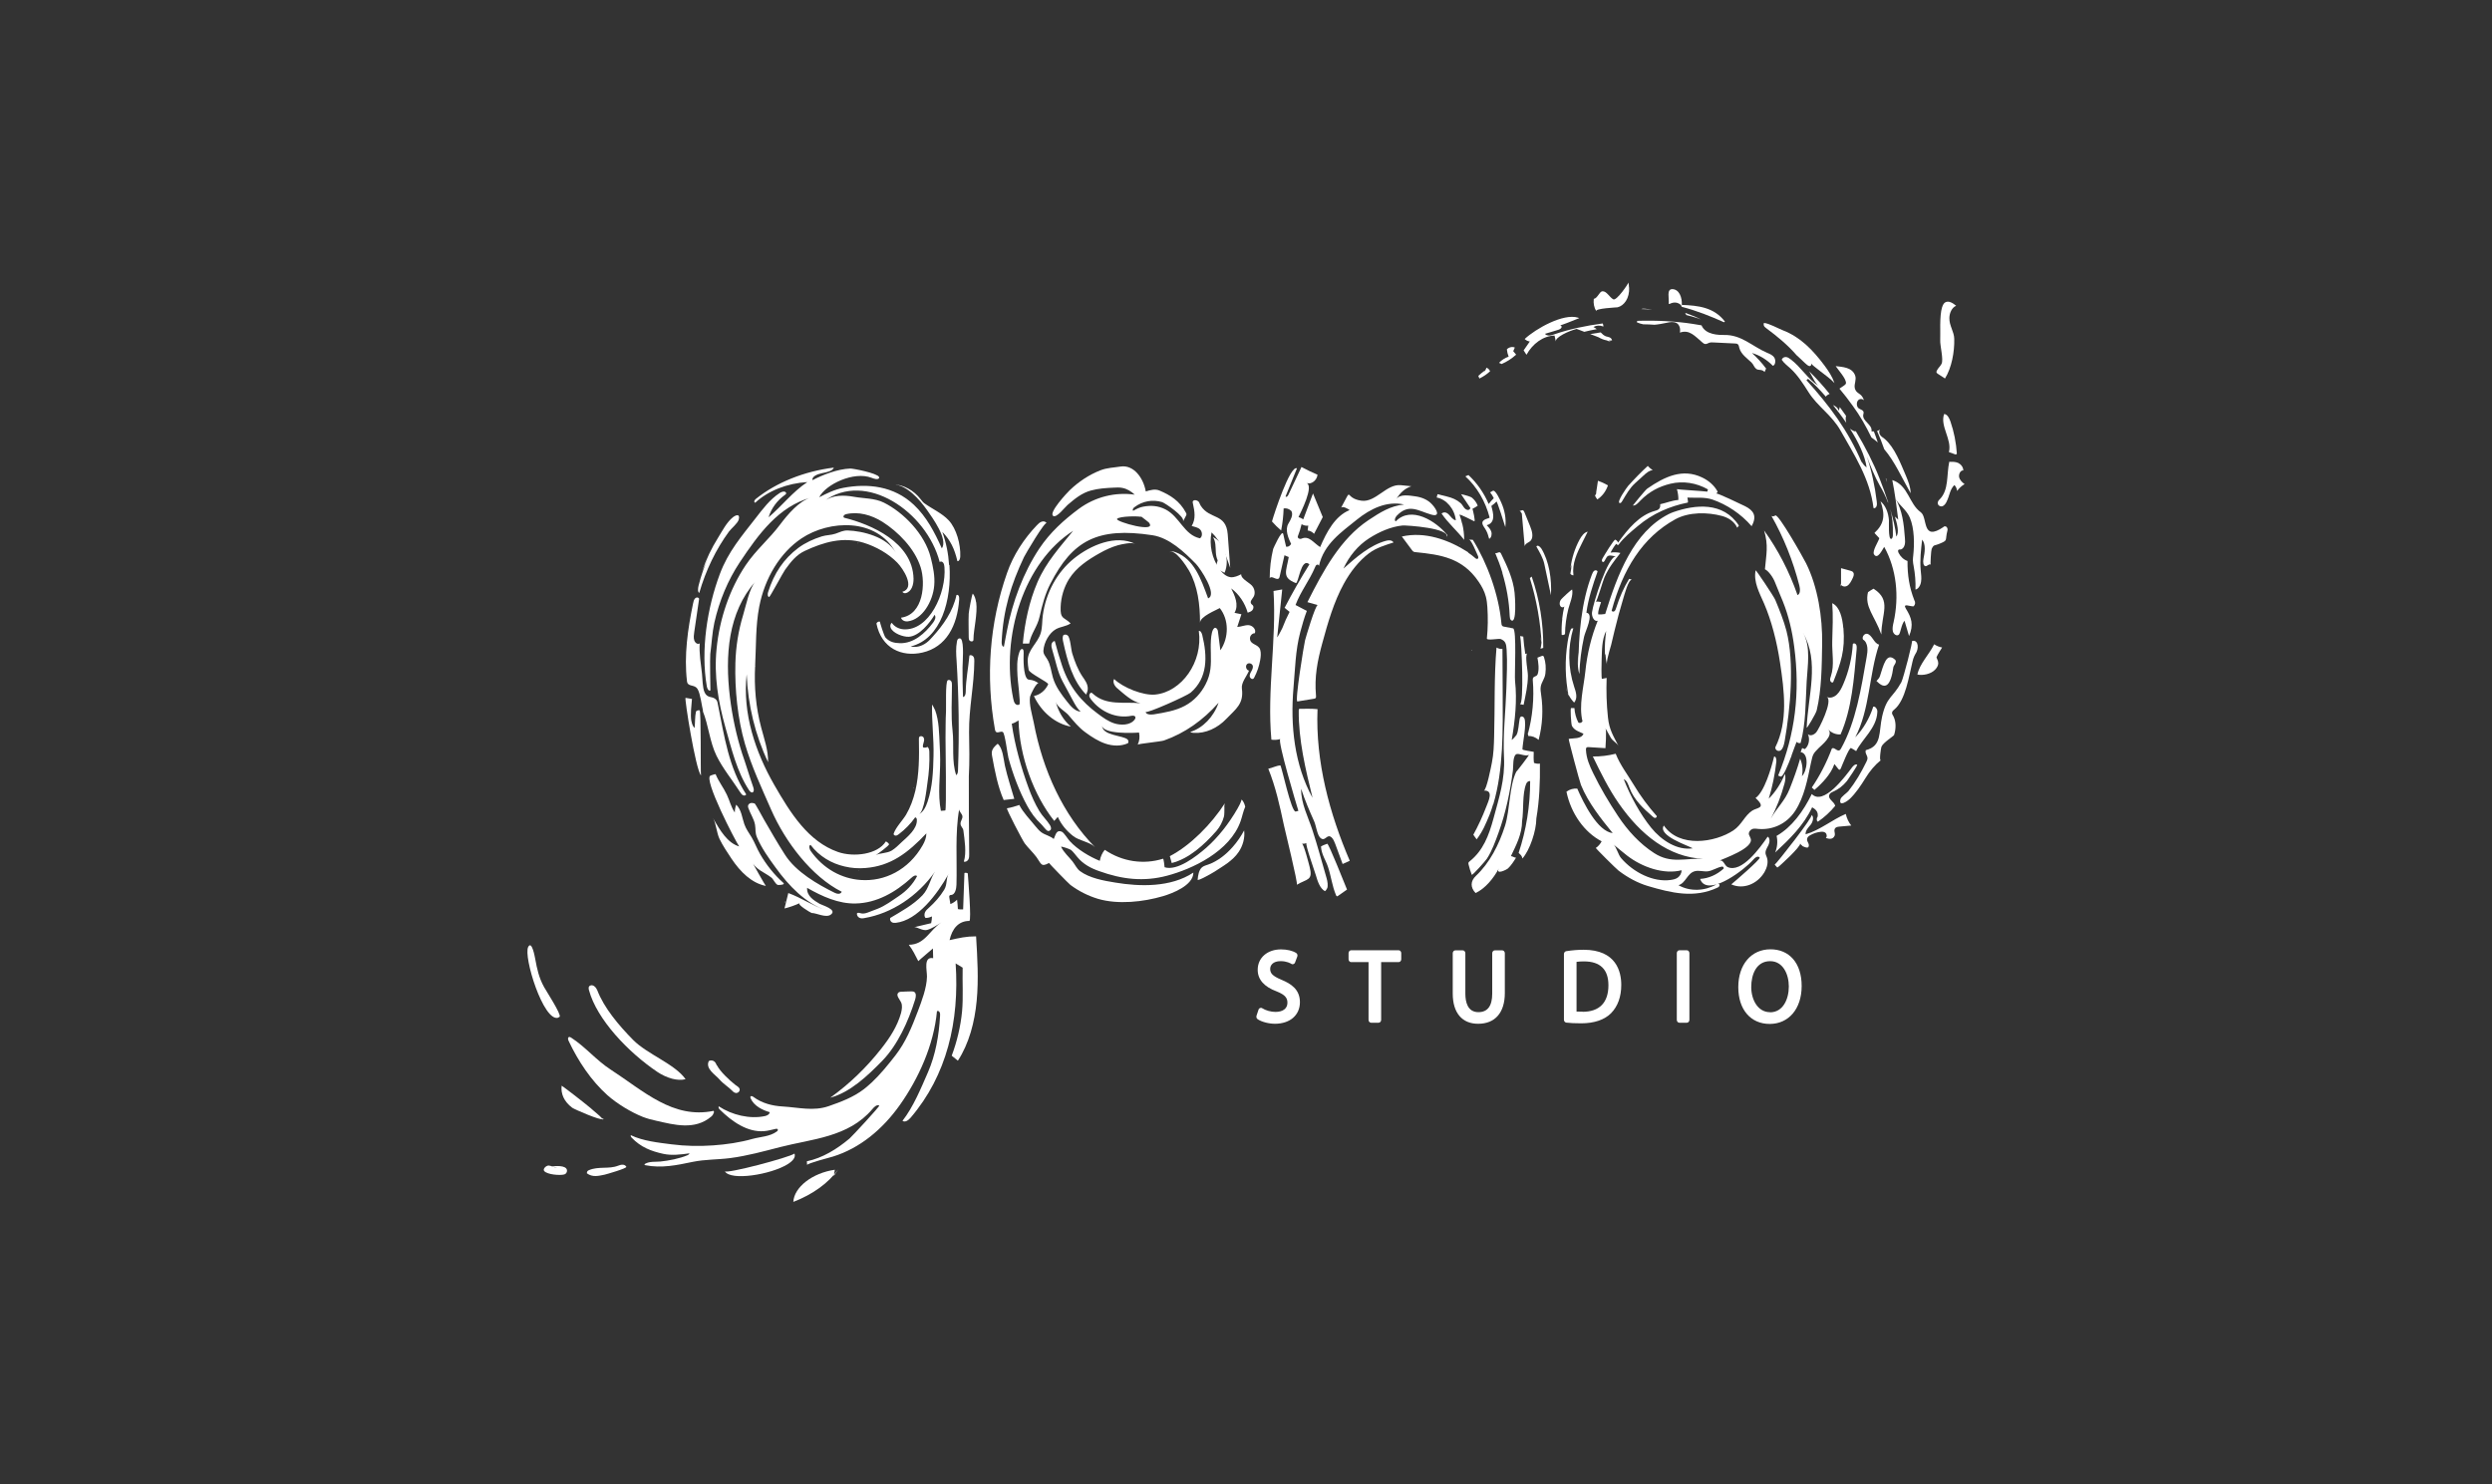 <?xml version="1.0" encoding="UTF-8"?> <svg xmlns="http://www.w3.org/2000/svg" width="235" height="140" viewBox="0 0 235 140" fill="none"><rect x="0" y="0" width="235" height="140" fill="#333333" stroke="none"/><path d="M120.252 96.559C119.646 96.559 118.962 96.38 118.592 96.123C118.491 96.056 118.457 95.921 118.491 95.798L118.682 95.228C118.704 95.149 118.76 95.093 118.828 95.071C118.895 95.049 118.973 95.049 119.029 95.093C119.366 95.306 119.848 95.44 120.286 95.44C120.981 95.44 121.407 95.116 121.407 94.579C121.407 94.164 121.239 93.84 120.386 93.504C119.209 93.068 118.603 92.385 118.603 91.468C118.603 90.338 119.512 89.543 120.801 89.543C121.362 89.543 121.889 89.666 122.226 89.879C122.338 89.946 122.383 90.091 122.338 90.214L122.125 90.785C122.102 90.852 122.046 90.908 121.979 90.93C121.912 90.953 121.844 90.953 121.777 90.908C121.71 90.863 121.34 90.651 120.768 90.651C120.039 90.651 119.781 91.042 119.781 91.378C119.781 91.77 119.949 92.038 120.869 92.419C121.721 92.777 122.585 93.303 122.585 94.522C122.585 95.742 121.654 96.559 120.218 96.559H120.252Z" fill="white"></path><path d="M129.998 96.462H129.303C129.168 96.462 129.056 96.339 129.056 96.194V90.744H127.419C127.284 90.744 127.172 90.621 127.172 90.475V89.894C127.172 89.748 127.284 89.625 127.419 89.625H131.893C132.028 89.625 132.14 89.748 132.14 89.894V90.475C132.14 90.621 132.028 90.744 131.893 90.744H130.245V96.194C130.245 96.339 130.133 96.462 129.998 96.462Z" fill="white"></path><path d="M139.385 96.559C137.871 96.559 136.996 95.519 136.996 93.706V89.901C136.996 89.756 137.108 89.633 137.243 89.633H137.938C138.073 89.633 138.185 89.756 138.185 89.901V93.717C138.185 94.512 138.398 95.463 139.419 95.463C140.282 95.463 140.719 94.881 140.719 93.717V89.901C140.719 89.756 140.832 89.633 140.966 89.633H141.661C141.796 89.633 141.908 89.756 141.908 89.901V93.661C141.908 95.508 140.989 96.559 139.396 96.559H139.385Z" fill="white"></path><path d="M149.344 89.578C148.817 89.578 148.256 89.623 147.695 89.712C147.572 89.735 147.482 89.847 147.482 89.981V96.18C147.482 96.314 147.572 96.426 147.695 96.449C148.077 96.494 148.514 96.516 149.109 96.516C150.342 96.516 151.318 96.18 151.935 95.554C152.563 94.905 152.888 94.009 152.888 92.89C152.888 91.659 152.428 89.578 149.333 89.578H149.344ZM149.243 95.419C149.075 95.419 148.862 95.419 148.671 95.408V90.719C148.895 90.686 149.131 90.675 149.367 90.675C150.903 90.675 151.677 91.436 151.677 92.924C151.677 94.558 150.836 95.43 149.232 95.43L149.243 95.419Z" fill="white"></path><path d="M159.067 96.462H158.372C158.237 96.462 158.125 96.339 158.125 96.194V89.894C158.125 89.748 158.237 89.625 158.372 89.625H159.067C159.202 89.625 159.314 89.748 159.314 89.894V96.194C159.314 96.339 159.202 96.462 159.067 96.462Z" fill="white"></path><path d="M166.962 89.535C165.145 89.535 163.923 90.968 163.923 93.105C163.923 95.242 165.112 96.574 166.884 96.574C168.656 96.574 169.9 95.175 169.9 92.993C169.9 90.811 168.712 89.535 166.962 89.535ZM166.917 95.466C165.751 95.466 165.145 94.269 165.145 93.094C165.145 91.919 165.616 90.654 166.928 90.654C168.14 90.654 168.689 91.885 168.689 93.038C168.689 94.246 168.14 95.477 166.917 95.477V95.466Z" fill="white"></path><path d="M73.43 83.468C73.43 83.468 73.374 83.468 73.363 83.468C73.128 83.412 72.948 82.942 72.758 82.786C72.163 82.293 71.199 82.025 70.851 81.141C70.93 81.342 72.186 83.558 72.219 83.558C70.874 83.289 69.819 82.237 68.978 80.984C68.597 80.413 68.171 79.776 67.857 79.138C67.576 78.556 67.531 77.672 67.24 77.157C67.879 78.299 68.608 79.518 69.707 79.832C69.371 79.373 66.287 73.431 67.004 73.151C67.061 73.129 67.464 72.983 67.487 73.028C67.778 73.733 68.227 74.281 68.541 74.953C68.81 75.512 68.933 76.117 69.292 76.631C69.292 76.385 69.337 76.128 69.427 75.893C69.931 76.407 69.965 77.079 70.189 77.728C70.369 78.231 70.638 78.567 70.885 78.981C71.176 79.474 71.378 80.033 71.67 80.537C72.275 81.588 73.027 82.517 73.868 83.267C74.059 83.435 73.61 83.468 73.442 83.468H73.43Z" fill="white"></path><path d="M52.627 95.989C51.248 96.392 49.33 90.204 49.812 89.309C50.16 88.66 50.44 90.282 50.474 90.45C50.642 91.379 50.822 92.218 51.304 93.091C51.438 93.348 52.986 95.732 52.773 95.9C52.728 95.933 52.683 95.956 52.638 95.978L52.627 95.989Z" fill="white"></path><path d="M74.271 109.808C72.701 110.781 68.899 111.408 68.35 110.468C68.507 110.737 74.428 109.17 74.921 108.801C75.056 109.148 74.776 109.495 74.271 109.808Z" fill="white"></path><path d="M55.768 104.569C54.736 103.719 53.256 102.589 52.965 102.398C52.875 103.159 53.178 103.887 53.963 104.48C54.176 104.636 56.699 105.722 56.789 105.532C56.822 105.476 56.363 105.073 55.757 104.569H55.768Z" fill="white"></path><path d="M56.799 105.566L56.911 105.477C56.833 105.499 56.799 105.477 56.731 105.499C56.754 105.521 56.776 105.544 56.799 105.566Z" fill="white"></path><path d="M73.945 85.114C73.945 85.114 74.047 85.092 74.104 85.069C74.092 85.058 74.07 85.046 74.058 85.035L73.957 85.114H73.945Z" fill="white"></path><path d="M56.798 105.571C56.798 105.571 56.855 105.582 56.877 105.594C56.9 105.549 56.877 105.526 56.9 105.492L56.787 105.571H56.798Z" fill="white"></path><path d="M59.704 98.082C58.347 96.706 56.956 95.05 56.328 93.405C56.227 93.147 55.947 92.823 55.656 92.957C55.476 93.035 55.498 93.237 55.543 93.394C56.283 96.146 59.255 99.268 62.014 101.115C62.384 101.361 62.878 101.607 63.383 101.741C63.809 101.853 64.246 101.887 64.65 101.786C63.652 100.354 61.039 99.436 59.704 98.082Z" fill="white"></path><path d="M67.33 104.94C67.33 104.884 67.33 104.828 67.296 104.772C63.45 105.567 60.691 102.892 57.551 100.856C56.239 100.005 55.184 98.718 53.861 97.868C53.794 97.823 53.704 97.778 53.626 97.823C53.525 97.89 53.569 98.058 53.626 98.181C54.534 100.106 55.756 101.93 57.282 103.295C58.201 104.112 59.525 104.907 60.623 105.343C61.027 105.5 61.453 105.611 61.868 105.701C63.584 106.093 65.513 106.619 67.061 105.321C67.173 105.231 67.285 105.086 67.296 104.951L67.33 104.94Z" fill="white"></path><path d="M89.501 53.289C89.434 52.214 89.221 51.163 88.862 50.167C89.624 50.939 90.017 51.767 90.286 52.931C90.466 52.942 90.555 52.673 90.555 52.472C90.6 51.342 90.197 49.864 89.468 49.081C88.851 48.41 87.875 47.984 87.157 47.459C87.034 47.369 86.933 47.224 86.832 47.1C86.17 46.239 85.206 45.713 84.208 45.679C85.498 45.724 86.675 47.056 87.438 48.13C87.931 48.835 89.423 50.871 88.817 51.722C88.122 50.178 87.37 48.734 86.182 47.615C84.297 45.836 81.841 45.568 79.509 46.015C78.679 46.172 77.961 46.541 77.255 46.899C77.838 45.702 80.507 44.415 82.189 45.064C82.425 45.153 82.739 45.265 82.896 45.109C82.918 45.086 82.896 45.053 82.896 44.986C82.716 44.627 80.44 44.18 80.182 44.191C78.97 44.236 77.591 44.784 76.615 45.288C76.548 44.941 77.075 44.717 77.524 44.627C77.972 44.538 78.511 44.437 78.634 44.102C75.841 44.449 73.217 45.5 71.277 47.056C71.154 47.156 71.041 47.358 71.221 47.414C72.421 46.295 74.227 45.579 76.133 45.467C74.709 46.418 73.767 47.694 72.477 48.79C72.735 47.951 73.284 47.201 74.025 46.675C74.081 46.642 74.137 46.586 74.137 46.519C74.137 46.485 74.114 46.452 74.081 46.418C73.935 46.295 73.7 46.395 73.531 46.496C72.589 47.112 71.95 47.984 71.243 48.891C69.931 50.581 68.664 52.035 67.879 54.15C66.69 57.317 66.062 61.323 66.656 64.747C66.69 64.949 66.836 65.217 66.993 65.116C66.993 65.116 66.937 62.006 66.982 61.681C67.116 60.696 67.15 59.723 67.363 58.738C67.823 56.679 68.642 54.721 69.763 53.031C71.569 50.323 73.43 47.783 76.458 46.933C75.359 47.246 74.283 48.522 73.565 49.473C72.555 50.827 71.288 51.867 70.324 53.3C68.81 55.549 67.856 58.346 67.576 61.178C67.318 63.729 67.722 66.18 68.406 68.597C68.989 70.644 69.483 72.759 70.627 74.516C70.716 74.65 70.862 74.807 70.997 74.718C71.131 74.628 71.086 74.404 71.03 74.236C70.66 73.184 70.357 72.133 69.987 71.081C69.438 69.357 69.056 67.567 68.832 65.743C68.361 61.827 68.653 57.776 71.232 54.855C70.66 55.493 70.346 57.138 70.077 58.011C69.629 59.499 69.393 60.965 69.348 62.543C69.281 64.993 69.561 67.791 70.245 70.141C70.873 72.3 71.827 74.326 72.713 76.351C74.07 79.451 76.559 82.685 79.374 84.106C79.273 84.374 78.926 84.319 78.69 84.195C77.109 83.412 75.056 82.237 74.025 80.615C73.341 79.552 72.679 78.399 72.04 77.291C71.939 77.112 71.232 75.803 71.165 75.781C71.041 75.747 70.907 75.713 70.784 75.747C70.66 75.781 70.537 75.892 70.537 76.038C70.537 76.105 70.559 76.172 70.582 76.239C70.761 76.754 71.098 77.235 71.198 77.772C71.288 78.265 71.176 78.5 71.4 79.014C71.827 79.999 72.499 80.95 73.116 81.79C74.384 83.558 75.965 85.191 77.905 85.863C76.638 85.426 75.572 84.677 74.339 84.229C74.215 84.71 74.103 85.203 73.98 85.684C74.473 85.561 74.956 85.393 75.415 85.18C75.135 85.303 76.391 86.053 76.537 86.109C77.008 86.109 77.883 86.601 78.342 86.266C79.004 85.784 77.524 85.382 77.299 85.247C76.772 84.934 76.066 84.531 76.111 83.737C77.557 84.565 79.083 85.247 80.686 85.214C82.671 85.169 84.432 84.173 85.969 82.774C86.114 82.64 86.327 82.495 86.484 82.629C86.081 83.423 85.453 84.05 84.769 84.509C84.118 84.945 83.468 85.438 82.75 85.717C82.492 85.818 82.245 85.919 81.987 86.008C81.729 86.109 81.46 86.21 81.202 86.142C81.068 86.109 80.899 86.042 80.81 86.154C80.787 86.333 80.911 86.501 81.056 86.568C81.202 86.635 81.37 86.624 81.516 86.59C84.084 86.154 86.54 84.531 88.178 82.204C87.729 82.841 87.617 83.781 86.989 84.442C86.126 85.348 84.982 85.963 83.95 86.579C83.894 86.724 83.972 86.892 84.084 86.971C84.197 87.049 84.342 87.049 84.477 87.038C86.529 86.814 88.402 84.319 89.445 82.439C89.198 82.875 89.344 83.412 89.041 83.916C88.649 84.565 88.133 85.135 87.595 85.617C87.46 85.74 87.314 85.863 87.236 86.031C87.157 86.21 87.146 86.445 87.281 86.579C87.494 86.579 87.696 86.523 87.886 86.433C87.886 86.646 87.853 86.859 87.808 87.071C87.269 87.194 86.742 87.329 86.204 87.452C86.462 87.396 87 87.821 87.426 87.709C87.875 87.586 88.38 87.25 88.783 86.993C87.628 87.743 87.247 89.097 85.699 89.108C86.069 89.578 86.327 90.126 86.597 90.652C86.72 90.518 87.976 89.466 87.976 89.455C87.976 89.757 87.987 90.059 87.998 90.372C87.056 90.193 87.426 91.536 87.415 92.118C87.393 93.181 86.911 94.434 86.552 95.385C85.969 96.918 85.419 98.272 84.443 99.537C83.737 100.443 83.019 101.327 82.212 102.088C81.976 102.312 81.729 102.513 81.483 102.715C80.462 103.498 79.307 103.923 78.152 104.326C76.705 104.83 75.314 104.449 73.812 104.36C72.847 104.304 71.871 104.069 71.041 103.453C70.952 103.386 70.795 103.33 70.761 103.453C70.761 103.498 70.761 103.543 70.784 103.588C71.098 104.315 71.916 104.707 72.589 104.897C72.555 105.121 72.331 105.221 72.129 105.266C70.716 105.568 69.023 105.166 67.789 104.349C67.711 104.427 67.789 104.572 67.879 104.651C69.056 105.815 70.503 106.799 72.04 106.687C72.387 106.665 72.78 106.553 73.139 106.475C73.217 106.452 73.329 106.452 73.352 106.542C73.374 106.62 73.307 106.676 73.251 106.721C72.6 107.202 71.714 107.213 70.974 107.415C69.752 107.762 68.496 107.941 67.24 108.03C65.939 108.12 64.627 108.097 63.326 107.929C62.103 107.773 60.623 107.616 59.49 107.068C59.445 107.146 59.513 107.247 59.569 107.303C60.432 108.209 61.419 108.578 62.541 108.825C63.359 109.004 64.189 108.892 65.019 108.78C64.997 108.869 64.907 108.925 64.829 108.959C64.088 109.272 63.057 109.474 62.272 109.552C61.789 109.597 61.273 109.518 60.836 109.765C60.802 109.776 60.769 109.809 60.78 109.843C60.78 109.877 60.825 109.888 60.858 109.899C62.384 110.201 63.819 109.899 65.311 109.586C66.511 109.339 67.643 109.384 68.855 109.228C70.481 109.015 72.006 108.59 73.576 108.187C76.514 107.426 80.013 107.269 82.256 104.617C82.436 104.405 82.671 104.158 82.918 104.27C83.008 104.315 80.339 107.191 80.114 107.381C78.914 108.388 77.569 109.216 76.088 109.53C76.088 109.642 76.099 109.765 76.111 109.877C76.111 109.731 78.354 109.138 78.555 109.082C81.079 108.299 83.232 106.52 84.869 104.203C86.608 101.741 88.066 98.563 88.357 95.374C88.447 95.307 88.57 95.374 88.615 95.486C88.66 95.587 88.66 95.721 88.649 95.833C88.548 97.646 88.223 99.481 87.516 101.115C86.832 102.681 86.126 104.405 85.105 105.714C85.363 105.893 85.677 105.647 85.879 105.412C89.288 101.428 90.488 96.314 90.118 90.865C90.342 90.999 90.555 91.133 90.78 91.267C90.746 92.621 90.847 94.076 90.724 95.397C90.589 96.807 90.241 98.261 89.748 99.57C89.939 99.727 90.14 99.884 90.331 100.04C91.385 98.418 91.912 96.404 92.103 94.389C92.294 92.375 92.17 90.339 92.047 88.313C91.105 88.313 90.488 88.459 89.546 88.671C89.793 87.552 90.421 86.859 91.408 86.859C91.632 86.859 91.296 82.841 91.262 82.371C91.161 82.316 91.049 82.304 90.948 82.338C90.903 83.479 90.869 84.632 90.825 85.773C90.656 85.773 90.488 85.784 90.331 85.74C90.309 85.449 90.297 85.147 90.253 84.856C90.073 85.046 89.849 85.18 89.624 85.27C89.591 85.068 89.557 84.867 89.524 84.665C89.512 84.598 89.501 84.509 89.557 84.453C89.602 84.408 89.658 84.419 89.714 84.408C90.062 84.374 90.185 83.849 90.197 83.446C90.264 81.141 90.051 78.578 90.454 76.318C90.421 76.519 90.735 76.765 90.757 76.978C90.791 77.224 90.578 77.425 90.578 77.672C90.578 77.963 90.813 78.063 90.847 78.321C90.959 79.205 91.161 80.402 90.892 81.264C91.06 81.32 91.24 81.208 91.318 81.062C91.397 80.917 91.397 80.738 91.397 80.581C91.363 78.13 91.363 75.68 91.363 73.218C91.441 71.808 91.408 70.432 91.385 69.055C91.363 66.795 91.868 64.602 91.879 62.352C91.879 62.207 91.879 62.062 91.8 61.938C91.722 61.815 91.531 61.748 91.419 61.827C91.318 62.968 91.082 64.087 91.071 65.228C91.071 65.43 91.026 65.698 90.813 65.743C90.769 64.814 90.769 63.908 90.769 62.979C90.769 62.487 90.937 60.618 90.623 60.26C90.555 60.182 90.421 60.204 90.353 60.26C90.286 60.316 90.253 60.428 90.241 60.517C90.129 61.11 90.163 61.715 90.208 62.319C90.421 65.754 90.466 69.19 90.342 72.614C90.342 72.793 90.32 72.994 90.174 73.117C89.725 71.808 89.983 70.264 89.826 68.899C89.669 67.466 89.77 66.056 89.77 64.624C89.77 64.501 89.77 64.367 89.703 64.255C89.636 64.143 89.468 64.087 89.367 64.165C89.142 64.322 89.232 66.705 89.21 67.086C89.165 67.936 89.176 68.776 89.165 69.615C89.165 70.197 89.266 76.43 89.142 76.441C89.008 76.452 88.873 76.463 88.727 76.474C88.413 74.897 88.671 73.252 88.66 71.64C88.66 71.181 88.638 70.723 88.615 70.275C88.559 69.212 88.559 67.992 88.189 66.996C88.178 66.963 87.897 66.392 87.897 66.47C87.853 68.059 88.077 69.693 88.032 71.305C87.998 72.759 87.942 74.214 87.471 75.613C87.314 76.072 87.101 76.553 86.664 76.799C87.168 76.519 87.382 74.359 87.46 73.834C87.606 72.882 87.673 71.909 87.639 70.946C87.639 70.756 87.606 70.555 87.46 70.443C87.348 70.521 87.18 70.544 87.045 70.488C87 70.342 87.056 70.186 87.101 70.029C87.146 69.883 87.18 69.716 87.101 69.57C87.023 69.425 86.787 69.38 86.698 69.503C86.653 69.559 86.653 69.648 86.653 69.716C86.686 71.349 86.686 73.017 86.316 74.594C86.126 75.389 85.845 76.161 85.441 76.844C85.127 77.37 84.466 78.041 84.275 78.623C84.241 78.724 84.354 78.813 84.466 78.813C84.578 78.813 84.668 78.746 84.757 78.679C85.352 78.231 85.879 77.694 86.294 77.101C86.406 77.079 86.462 77.224 86.462 77.325C86.496 78.186 85.598 78.903 85.004 79.451C84.724 79.719 84.443 79.999 84.107 80.212C83.636 80.503 82.963 80.436 82.582 80.659C82.683 80.603 83.894 79.731 83.838 79.619C83.77 79.507 83.669 79.417 83.535 79.361C82.772 80.592 80.507 80.872 79.026 80.357C76.223 79.373 74.552 76.709 73.004 74.013C71.255 70.958 69.999 67.31 70.413 63.595C70.526 66.493 71.221 69.346 72.432 71.886C72.455 70.767 72.062 69.693 71.782 68.619C71.277 66.728 71.109 64.769 71.21 62.8C71.311 60.931 71.243 59.04 71.602 57.194C72.118 54.553 73.542 52.136 75.595 50.771C78.197 49.036 82.683 48.813 84.477 52.136C83.658 50.636 81.337 50.077 79.946 50.032C79.486 50.021 79.217 50.189 78.791 50.334C78.365 50.48 77.916 50.458 77.49 50.592C76.716 50.838 75.965 51.174 75.281 51.677C73.912 52.707 72.993 54.061 72.432 55.851C72.376 56.019 72.376 56.288 72.533 56.31C72.612 56.31 73.856 53.971 74.036 53.736C74.585 52.975 75.101 52.326 75.898 51.957C77.692 51.118 79.498 50.603 81.427 51.185C82.593 51.543 83.77 52.203 84.612 53.065C85.161 53.624 86.361 55.459 85.094 55.818C85.161 55.918 85.284 55.974 85.419 55.941C85.98 55.795 86.159 55.124 86.148 54.575C86.069 51.129 82.088 49.45 79.666 48.846C79.632 48.846 79.587 48.824 79.565 48.79C79.475 48.678 79.632 48.533 79.767 48.499C80.944 48.219 82.178 48.566 83.232 49.227C84.656 50.133 86.249 51.7 86.821 53.512C87.292 55.012 87.09 57.966 84.97 58.257C85.026 58.503 85.329 58.637 85.598 58.604C86.967 58.447 87.976 56.724 88.099 55.224C88.178 54.34 87.987 53.456 87.774 52.606C87.213 50.346 85.172 48.309 83.344 47.403C82.492 46.977 81.438 47.022 80.518 46.854C79.587 46.687 78.533 46.664 77.714 47.268C81.628 44.359 87.382 48.264 88.615 53.009C88.716 52.919 88.873 52.964 88.952 53.087C89.03 53.199 89.053 53.356 89.064 53.501C89.254 55.929 87.617 59.521 85.195 59.354C84.757 59.32 84.331 59.096 84.096 58.738C83.95 58.85 83.927 59.063 83.995 59.219C84.219 59.734 85.161 60.081 85.699 60.059C86.686 60.003 87.684 58.749 88.133 57.988C88.301 58.201 88.155 58.503 87.998 58.716C87.213 59.768 86.137 60.696 84.869 60.663C84.342 60.652 83.882 60.551 83.501 60.126C83.367 59.969 82.941 58.626 82.985 58.637C82.862 58.593 82.705 58.671 82.649 58.805C83.12 61.155 85.049 61.994 86.989 61.547C89.221 61.032 90.286 59.029 90.454 56.523C90.454 56.422 90.454 56.31 90.421 56.22C90.376 56.131 90.275 56.075 90.197 56.12C89.871 57.664 88.94 58.962 87.965 60.036C87.785 60.238 87.595 60.45 87.382 60.607C86.922 60.954 86.406 61.088 85.868 60.976C88.772 60.26 89.759 56.556 89.535 53.3L89.501 53.289ZM81.168 82.998C79.385 82.875 77.647 81.957 76.447 80.257C76.324 80.078 76.245 79.742 76.436 79.686C77.255 80.771 78.421 81.443 79.643 81.722C80.294 81.879 80.956 81.924 81.617 81.868C84.006 81.678 85.61 80.447 87.359 78.6C87.359 79.003 87.202 79.384 87.011 79.719C85.677 82.069 83.4 83.155 81.18 82.998H81.168Z" fill="white"></path><path d="M67.599 100.488C67.531 100.354 67.487 100.209 67.352 100.108C67.229 100.007 66.993 99.974 66.836 100.086C66.511 100.813 67.442 101.339 67.868 101.831C68.204 102.223 68.698 102.514 69.068 102.894C69.169 103.006 69.326 103.129 69.516 103.073C69.73 103.017 69.808 102.782 69.718 102.637C69.629 102.491 69.449 102.413 69.315 102.301C68.754 101.854 67.924 101.081 67.61 100.477L67.599 100.488Z" fill="white"></path><path d="M55.342 110.66C55.342 110.504 55.409 110.414 55.532 110.369C56.43 109.978 57.416 110.291 58.291 109.944C58.549 109.843 58.897 109.765 59.065 110.045C59.155 110.19 57.159 110.761 57.002 110.794C56.441 110.906 55.88 111.063 55.342 110.66Z" fill="white"></path><path d="M52.011 110.019C52.28 109.975 53.413 109.863 53.469 110.378C53.491 110.568 53.357 110.736 53.211 110.769C52.818 110.881 51.63 110.792 51.327 110.456C51.147 110.266 51.495 109.919 51.753 109.93C52.022 109.952 52.235 110.131 52.516 110.109" fill="white"></path><path d="M79.04 110.293C78.153 111.557 76.651 112.654 74.811 113.359C74.89 111.96 76.617 110.629 78.725 110.327C78.692 110.528 78.658 110.729 78.625 110.92" fill="white"></path><path d="M66.299 67.059C66.164 66.5 66.052 65.448 65.783 64.989C65.536 64.575 65.009 64.754 64.83 64.43C64.807 64.385 64.796 64.318 64.785 64.262C64.493 61.811 64.863 59.316 65.357 56.921C65.39 56.742 65.435 56.563 65.547 56.44C65.659 56.317 65.861 56.317 65.929 56.474C65.772 57.514 65.626 58.566 65.469 59.607C65.435 59.864 65.39 60.144 65.469 60.39C65.547 60.636 65.794 60.815 65.985 60.681C65.917 61.599 66.097 62.628 66.198 63.546C66.254 64.038 66.243 64.866 66.445 65.303C66.725 65.918 67.196 65.605 67.544 66.007C67.644 66.119 67.678 66.287 67.701 66.444C68.306 69.465 68.732 72.431 70.37 74.926C70.302 75.049 70.157 75.06 70.044 74.993C69.932 74.926 69.865 74.814 69.787 74.702C69.069 73.583 68.16 72.487 67.566 71.278C66.927 69.969 66.815 68.402 66.276 67.071L66.299 67.059Z" fill="white"></path><path d="M66.219 53.858C66.6 52.739 67.105 51.687 67.71 50.724C68.125 50.053 68.529 49.258 69.112 48.788C69.382 48.576 69.819 48.408 69.662 49.012C69.572 49.348 68.955 49.852 68.754 50.12C67.52 51.799 66.555 53.791 65.939 55.928C65.781 55.827 65.815 55.469 65.882 55.212C66.107 54.305 66.41 53.432 66.791 52.604" fill="white"></path><path d="M65.209 68.025C65.254 68.282 65.333 68.506 65.501 68.663C65.557 68.148 65.523 67.611 65.635 67.096C65.736 67.007 65.849 66.973 65.972 66.995C66.129 67.029 66.05 72.725 66.106 73.139C65.591 72.568 64.525 65.798 64.648 65.82C64.85 65.854 65.052 65.888 65.254 65.921C65.209 66.525 65.086 67.365 65.198 68.025H65.209Z" fill="white"></path><path d="M92.059 56.801C92.205 57.886 91.801 59.408 91.801 60.281C91.801 60.337 91.801 60.404 91.757 60.449C91.678 60.539 91.51 60.494 91.431 60.416C91.364 60.326 91.353 60.214 91.353 60.102C91.353 59.352 91.319 58.614 91.353 57.875C91.353 57.708 91.678 55.906 91.745 55.995C91.914 56.208 92.003 56.488 92.048 56.812L92.059 56.801Z" fill="white"></path><path d="M71.153 62.789C71.153 62.789 71.153 62.867 71.153 62.912C71.165 62.889 71.176 62.867 71.187 62.834L71.153 62.789Z" fill="white"></path><path d="M80.966 82.102C80.966 82.102 81.011 82.124 81.033 82.146C81.033 82.135 81.011 82.124 81 82.102H80.955H80.966Z" fill="white"></path><path d="M80.956 51.228C80.956 51.228 80.911 51.195 80.889 51.184C80.889 51.206 80.9 51.228 80.911 51.25L80.956 51.228Z" fill="white"></path><path d="M86.193 74.337C86.193 74.337 86.193 74.292 86.204 74.269C86.193 74.281 86.182 74.292 86.159 74.303L86.193 74.337Z" fill="white"></path><path d="M78.299 103.53C80.172 103.027 81.798 101.482 83.2 100.05C84.646 98.562 85.656 96.335 86.295 94.287C86.374 94.041 86.418 93.716 86.239 93.571C86.149 93.504 86.037 93.504 85.925 93.504C85.622 93.504 85.331 93.526 85.028 93.537C84.904 93.537 84.781 93.549 84.691 93.649C84.489 93.896 84.826 94.231 84.972 94.533C85.118 94.835 85.05 95.216 84.972 95.54C84.613 96.827 83.873 97.935 83.076 98.942C81.686 100.71 80.071 102.255 78.31 103.519L78.299 103.53Z" fill="white"></path><path d="M98.933 78.344C99.135 78.333 99.179 78.098 99.011 77.818C98.708 77.337 98.305 76.979 98.013 76.498C97.598 75.804 97.262 75.054 96.981 74.271C96.297 72.402 95.692 70.276 95.411 68.262C95.635 68.195 95.849 68.083 96.05 67.949C96.129 71.317 97.486 75.01 99.415 77.427C99.527 77.303 99.639 77.18 99.751 77.046C100.088 77.796 100.615 78.4 101.209 78.859C101.781 79.306 102.779 79.407 103.262 79.9C100.267 76.867 98.338 72.682 97.486 68.161C97.351 67.467 97.015 66.404 97.138 65.699C97.172 65.531 97.755 64.289 97.957 64.469C97.71 64.256 97.407 64.144 97.093 64.11C97.026 64.11 96.959 64.099 96.903 64.054C96.488 63.73 96.51 62.085 96.533 61.581C96.533 61.447 96.533 61.268 96.432 61.223C96.297 61.156 96.174 61.346 96.129 61.503C95.871 62.264 95.916 62.947 95.95 63.741C95.95 64.043 96.263 66.326 96.129 66.438C96.006 66.539 95.826 66.483 95.725 66.36C95.624 66.225 95.579 66.046 95.546 65.878C94.357 60.004 96.555 53.032 101.198 50.067C99.964 51.589 98.652 53.01 97.834 54.912C97.06 56.714 96.634 58.717 96.454 60.697C96.656 60.697 96.847 60.697 97.049 60.697C97.228 59.735 97.834 59.108 98.035 58.157C98.282 57.072 98.551 56.02 99.056 55.047C101.131 50.996 103.486 49.687 108.678 50.481C110.271 50.727 111.662 52.047 112.783 53.189C113.176 53.592 114.847 56.087 113.927 56.434C113.254 54.599 112.604 52.73 110.854 52.081C110.652 52.003 110.417 51.958 110.248 52.115C110.753 51.633 111.908 53.435 112.133 53.827C112.951 55.282 113.164 57.005 113.164 58.739C113.164 58.146 114.656 57.564 115.026 57.352C115.912 58.459 115.89 60.149 115.082 61.335C115.004 60.72 114.925 60.104 114.847 59.5C114.824 59.343 114.656 59.131 114.51 59.243C114.106 59.545 114.174 61.179 114.185 61.615C114.207 62.678 114.219 63.529 113.68 64.558C113.265 65.364 112.615 66.102 111.729 66.572C110.854 67.042 109.811 67.21 108.791 67.378C108.488 67.423 108.039 67.389 108.039 67.132C108.039 67.367 111.919 65.632 112.278 65.33C113.893 63.943 113.871 61.94 113.377 59.903C113.333 59.713 113.22 59.467 113.052 59.511C113.456 62.443 111.426 65.263 108.936 65.509C107.826 65.621 105.897 64.86 105.067 64.043C104.888 64.334 105.123 64.726 105.37 64.927C106.009 65.464 106.761 66.181 107.546 66.326C106.032 66.169 104.327 66.595 103.049 65.42C103.015 65.386 102.981 65.353 102.936 65.341C102.824 65.308 102.723 65.464 102.723 65.599C102.723 65.733 102.802 65.856 102.88 65.957C103.811 67.177 105.303 67.792 106.693 67.512C106.85 67.479 107.075 67.501 107.075 67.68C107.075 67.747 107.041 67.814 107.007 67.859C106.581 68.441 105.65 68.407 105.09 68.228C104.518 68.049 104.013 67.68 103.52 67.311C101.983 66.169 100.839 64.815 100.166 62.812C99.908 62.04 99.673 61.257 99.471 60.474C99.325 60.44 99.179 60.619 99.157 60.787C99.135 60.966 99.179 61.145 99.236 61.313C99.549 62.32 99.718 63.361 100.2 64.256C100.525 64.86 100.85 65.464 101.176 66.069C101.378 66.449 101.602 66.852 101.905 67.121C101.378 67.087 100.974 66.617 100.626 66.169C100.088 65.487 99.549 64.782 99.291 63.909C99.123 63.327 99.067 62.678 98.764 62.186C98.607 61.928 98.372 61.682 98.394 61.369C98.45 60.563 98.955 59.69 99.572 59.343C100.009 59.097 100.548 59.086 100.963 58.795C100.301 58.157 99.976 58.426 100.021 57.24C100.054 56.311 100.335 55.382 100.806 54.621C101.512 53.502 102.6 52.797 103.665 52.193C104.237 51.868 104.832 51.589 105.437 51.421C105.83 51.32 106.705 51.119 107.063 51.298C105.224 50.403 102.858 51.398 101.265 52.685C99.718 53.939 98.63 55.863 98.338 58.045C98.26 58.627 98.305 59.142 98.148 59.69C97.867 60.664 96.903 61.268 96.914 62.331C96.914 62.611 96.959 62.891 97.004 63.17C97.06 63.517 98.933 64.368 98.843 64.547C98.574 65.129 98.058 65.543 97.497 65.643C98.204 67.165 99.527 68.262 100.985 68.531C100.312 67.96 99.807 67.132 99.561 66.203C99.695 66.695 100.447 67.087 100.749 67.434C101.277 68.049 101.714 68.609 102.364 69.079C102.959 69.515 103.587 69.918 104.26 70.142C104.944 70.366 105.684 70.399 106.346 70.108C106.447 70.041 106.424 69.851 106.346 69.761C105.953 69.336 103.901 69.426 103.923 68.385C103.912 69.28 106.963 69.135 107.411 69.09C107.501 69.47 107.456 69.884 107.288 70.231C107.321 70.153 109.497 69.94 109.766 69.84C111.729 69.146 113.433 67.949 114.914 66.281C114.454 67.613 113.422 68.676 112.245 69.034C112.334 69.101 112.458 69.112 112.57 69.124C113.691 69.191 114.813 68.676 115.654 67.792C116.518 66.885 117.314 66.393 117.112 64.95C117.033 64.368 117.583 63.775 117.785 63.249C117.549 63.226 117.415 62.857 117.572 62.667C117.729 62.465 118.088 62.566 118.144 62.812C118.177 62.98 118.088 63.159 118.009 63.305C117.919 63.461 117.83 63.629 117.852 63.797C117.875 63.976 118.088 64.11 118.211 63.998C118.233 63.976 118.256 63.931 118.278 63.898C118.547 63.383 118.738 62.835 118.839 62.253C118.895 61.928 118.929 61.593 118.839 61.279C118.66 60.72 117.908 60.843 117.875 60.239C117.852 59.97 118.088 59.713 118.334 59.724C118.491 59.366 118.11 58.985 117.751 58.963C117.392 58.941 117.045 59.12 116.675 59.131C116.809 58.728 116.933 58.336 117.067 57.934C116.854 57.889 116.63 57.844 116.417 57.799C116.854 57.05 116.439 56.166 116.103 55.494C116.843 56.042 117.392 56.859 117.661 57.788C117.807 57.732 117.975 57.687 118.088 57.564C118.2 57.441 118.245 57.228 118.155 57.105C118.099 57.038 118.009 56.993 117.975 56.915C117.863 56.714 118.088 56.501 118.211 56.3C118.379 56.02 118.334 55.651 118.166 55.371C117.942 54.968 117.033 54.655 117.045 54.163C116.731 54.319 116.405 54.465 116.069 54.442C115.62 54.398 115.25 54.039 114.981 53.648C114.308 52.685 114.005 51.41 114.252 50.212C115.149 51.063 115.598 52.339 116.013 53.558C115.934 52.506 115.856 51.443 115.777 50.391C115.62 48.388 114.095 49.026 113.243 47.717C113.209 47.672 113.187 47.616 113.164 47.572C113.119 47.471 113.086 47.37 113.007 47.292C112.884 47.169 112.604 47.124 112.503 47.258C112.458 47.325 112.469 47.404 112.491 47.471C112.66 48.243 112.783 48.925 112.379 49.608C112.592 49.675 112.985 49.742 113.164 49.933C113.389 50.145 113.422 50.615 113.153 50.772C111.65 50.447 111.269 48.746 109.901 48.041C109.205 47.695 108.544 47.65 107.815 47.784C107.478 47.84 107.164 48.008 106.862 48.176C106.761 48.097 106.862 47.918 106.974 47.84C107.748 47.247 108.712 47.09 109.598 47.359C109.845 47.437 111.796 48.735 111.561 49.183C111.65 49.004 111.751 48.825 111.841 48.646C111.863 48.601 111.886 48.556 111.886 48.511C111.886 48.456 111.863 48.4 111.83 48.344C111.235 47.236 110.349 46.688 109.329 46.262C108.925 46.094 108.477 46.218 108.05 46.352C107.815 45.043 106.895 43.823 105.684 44.002C105.056 44.103 104.383 44.114 103.766 44.36C102.712 44.774 101.736 45.412 100.873 46.24C100.649 46.453 98.865 48.355 99.314 48.657C99.639 48.881 100.413 47.851 100.671 47.627C101.378 47.023 102.017 46.497 102.88 46.262C103.576 46.072 104.293 46.027 105 45.994C105.28 45.983 105.561 45.96 105.83 46.016C106.267 46.094 106.671 46.341 107.007 46.654C105.191 46.397 103.284 46.844 101.714 48.008C100.323 49.049 99.034 50.201 98.002 51.745C96.499 54.017 95.478 56.758 94.951 59.511C94.862 60.004 94.761 60.496 94.671 60.988C94.503 61.011 94.447 60.742 94.458 60.541C94.593 57.542 95.344 55.114 96.566 52.54C96.701 52.26 98.551 49.116 98.708 49.34C98.596 49.183 98.394 49.138 98.226 49.205C98.058 49.261 97.912 49.395 97.778 49.541C96.6 50.772 95.557 52.327 94.963 54.051C93.303 58.784 92.944 63.831 93.819 68.765C93.83 68.855 93.852 68.945 93.908 69.012C94.077 69.191 94.368 68.922 94.57 69.045C94.772 69.168 95.007 71.149 95.097 71.485C95.512 73.007 96.129 74.663 96.869 76.005C97.217 76.643 97.643 77.236 98.159 77.706C98.305 77.841 98.641 78.299 98.776 78.355C98.843 78.378 98.899 78.389 98.955 78.389L98.933 78.344ZM107.624 48.769C107.624 48.769 107.591 48.702 107.568 48.679C107.669 48.758 108.32 49.25 108.331 49.272C109.217 50.347 105.191 49.205 105.336 48.948C105.505 48.668 107.557 48.657 107.624 48.769Z" fill="white"></path><path d="M100.134 78.461C100.134 78.461 100.078 78.428 100.055 78.416C99.618 78.282 99.55 78.73 99.371 79.132C99.023 78.83 98.564 78.763 98.194 78.495C97.98 78.338 97.801 78.114 97.622 77.902C97.106 77.253 96.522 76.693 96.119 75.921C95.737 76.055 95.356 76.167 94.964 76.234C94.852 76.257 96.444 79.3 96.635 79.547C96.982 80.005 97.409 80.386 97.745 80.845C98.194 81.46 98.16 81.818 98.922 81.393C98.9 81.404 100.739 83.306 100.941 83.463C101.737 84.056 102.612 84.493 103.532 84.772C105.416 85.332 107.816 85.074 109.7 84.515C110.485 84.28 112.537 83.53 112.537 82.299C110.407 83.709 107.491 83.631 105.158 83.239C104.115 83.071 102.736 82.825 101.838 82.154C101.536 81.919 101.379 81.55 101.132 81.236C100.773 80.789 100.347 80.431 100.066 79.882C100.01 79.77 100.896 80.084 100.997 80.162C101.233 80.363 101.39 80.598 101.592 80.833C102.152 81.516 102.893 81.897 103.666 82.165C105.808 82.937 107.85 83.183 110.07 82.59C112.425 81.964 115.98 80.319 116.99 77.454C117.147 77.006 117.236 76.514 117.427 76.089C117.371 75.832 117.259 75.585 117.091 75.406C117.001 75.72 116.855 75.999 116.698 76.268C115.891 77.667 114.892 78.954 113.737 79.972C112.818 80.766 111.023 82.176 109.823 81.796C109.823 81.729 109.734 80.968 109.678 80.99C107.838 81.572 105.82 81.27 104.182 80.151C103.947 80.431 103.779 80.8 103.711 81.192C102.769 80.811 101.614 80.128 100.885 79.334C100.694 79.132 100.392 78.607 100.134 78.439V78.461Z" fill="white"></path><path d="M97.519 72.555C97.519 72.555 97.542 72.599 97.553 72.633C97.553 72.61 97.553 72.599 97.553 72.577L97.519 72.555Z" fill="white"></path><path d="M95.199 60.027C95.199 60.027 95.199 60.071 95.199 60.094C95.21 60.071 95.221 60.06 95.232 60.038L95.188 60.016L95.199 60.027Z" fill="white"></path><path d="M115.285 53.298C114.87 53.186 114.69 52.615 114.657 52.111C114.623 51.608 114.657 51.06 114.388 50.668C115.464 51.127 116.014 52.805 115.476 54.025C115.184 53.88 114.892 53.734 114.612 53.589C114.702 53.298 114.78 53.007 114.87 52.716" fill="white"></path><path d="M99.573 57.648C99.573 57.648 99.55 57.704 99.539 57.738C99.55 57.727 99.573 57.715 99.584 57.704V57.66L99.573 57.648Z" fill="white"></path><path d="M102.432 65.519C101.165 64.244 100.66 62.364 100.256 60.517C100.212 60.316 100.178 60.07 100.279 59.902C100.413 59.824 100.582 59.835 100.694 59.947C100.941 60.171 100.997 61.267 101.12 61.648C101.355 62.409 101.647 63.158 102.062 63.785C102.309 64.143 102.6 64.523 102.578 64.982C102.567 65.173 102.499 65.352 102.421 65.519H102.432Z" fill="white"></path><path d="M115.464 76.127C115.464 76.44 115.464 76.866 115.419 77.022C115.285 77.526 115.038 77.985 114.724 78.354C113.557 79.686 112.111 80.995 110.496 81.398C110.44 81.185 110.384 80.961 110.316 80.749C112.245 79.753 114.242 77.727 115.509 75.758C115.475 75.814 115.464 75.948 115.453 76.116L115.464 76.127Z" fill="white"></path><path d="M94.078 70.141C94.571 70.566 94.627 71.551 94.762 72.2C94.998 73.263 95.345 74.303 95.648 75.344C95.311 75.378 94.975 75.422 94.65 75.456C94.089 74.18 93.82 72.748 93.562 71.338C93.54 71.215 93.517 71.081 93.528 70.957C93.562 70.611 93.82 70.364 94.089 70.141H94.078Z" fill="white"></path><path d="M116.26 79.865C116.675 79.395 117.034 78.869 117.325 78.32C117.415 79.025 117.202 79.764 116.821 80.335C116.249 81.196 115.307 81.7 114.511 82.226C114.387 82.304 112.929 83.154 112.94 82.964C112.985 82.539 113.053 82.058 113.355 81.8C113.535 81.655 113.748 81.61 113.961 81.532C114.802 81.23 115.598 80.626 116.26 79.865Z" fill="white"></path><path d="M168.949 71.27C168.59 72.221 168.142 73.329 167.906 73.239C167.828 73.206 167.76 73.183 167.682 73.15C169.297 69.244 169.768 65.305 169.196 60.986C169.005 59.52 168.669 58.077 168.13 56.734C167.884 56.13 167.626 55.537 167.39 54.932C167.211 54.462 166.785 53.858 166.437 53.69C166.56 52.269 166.785 51.475 166.358 50.031C167.671 51.855 168.736 53.914 169.51 56.13C169.79 56.018 169.768 55.548 169.678 55.212C169.084 52.896 168.198 50.68 167.054 48.666C167.166 48.722 167.3 48.7 167.413 48.621C167.693 48.408 170.037 52.571 170.317 53.131C171.416 55.335 171.876 58.222 171.831 60.751C171.798 62.776 171.786 65.059 171.315 67.006C171.248 67.297 170.373 68.774 170.373 68.629C170.485 65.652 171.618 62.419 170.026 59.677C170.788 60.975 170.452 62.821 170.373 64.254C170.261 66.167 170.306 68.237 169.801 70.072C169.667 70.117 169.532 70.072 169.42 69.972C169.353 70.117 169.173 70.643 168.949 71.236V71.27Z" fill="white"></path><path d="M177.034 67.049C177.034 67.049 177.034 67.139 177.034 67.195C176.955 68.672 175.632 69.679 175.038 70.843C175.038 70.832 174.6 70.563 174.555 70.552C174.376 70.473 173.658 72.331 173.602 72.454C173.568 72.521 173.535 72.6 173.468 72.6C173.423 72.6 173.378 72.555 173.344 72.51C173.221 72.365 173.109 72.208 172.985 72.062C172.671 73.014 171.785 73.931 171.101 74.502C171.023 74.424 170.944 74.345 170.854 74.278C171.617 73.159 172.256 71.917 172.75 70.597C172.963 70.429 173.232 70.888 173.468 70.764C173.535 70.731 173.568 70.664 173.613 70.597C175.015 68.09 175.52 64.901 176.025 61.991C176.081 61.689 176.125 61.376 176.092 61.063C176.058 60.749 175.924 60.447 175.688 60.324C175.554 60.078 175.811 59.742 176.058 59.776C176.294 59.809 176.473 60.056 176.63 60.279C176.787 60.503 176.955 60.749 177.202 60.794C176.238 63.636 176.339 66.926 174.948 69.545C175.699 68.772 176.294 67.765 176.653 66.646C176.843 66.613 177 66.826 177.045 67.061L177.034 67.049Z" fill="white"></path><path d="M178.57 67.6C178.794 68.037 178.817 68.708 178.615 69.323C178.581 69.424 177.594 70.028 177.426 70.42C177.37 70.554 177.191 71.83 177.37 71.696C176.832 72.121 176.327 72.714 175.912 73.397C175.475 74.102 175.004 74.806 174.432 75.355C174.252 75.534 173.366 76.16 173.557 75.388C173.613 75.153 174.14 74.806 174.297 74.627C174.959 73.799 175.52 72.848 176.002 71.852C176.047 71.763 176.08 71.684 176.103 71.584C176.148 71.259 175.845 71.08 175.946 70.756C177.505 70.353 177.146 69.055 177.493 67.555C177.931 65.664 178.48 65.843 179.299 64.344C179.501 63.963 180.409 60.416 180.297 60.472C180.499 60.383 180.701 60.472 180.791 60.685C180.88 60.897 180.858 61.222 180.734 61.49C180.667 61.625 180.577 61.748 180.521 61.882C180.443 62.039 180.398 62.218 180.353 62.397C180.017 63.762 179.703 66.045 178.637 66.918C178.559 66.985 178.469 67.052 178.435 67.164C178.391 67.309 178.469 67.421 178.525 67.51C178.548 67.544 178.57 67.578 178.592 67.622L178.57 67.6Z" fill="white"></path><path d="M183.146 28.973C183.213 28.76 183.303 28.604 183.426 28.525C183.762 28.324 184.155 28.581 184.469 28.839C184.076 28.995 183.841 29.499 183.83 29.98C183.807 30.719 184.278 31.267 184.289 31.961C184.323 33.18 184.043 34.702 183.415 35.698C183.19 35.553 182.955 35.396 182.731 35.251C182.686 35.217 182.641 35.183 182.618 35.127C182.596 35.072 182.618 35.004 182.652 34.948C182.764 34.713 182.966 34.557 183.089 34.322C183.303 33.919 182.932 32.587 182.966 32.061C183 31.502 182.876 29.812 183.146 28.962V28.973Z" fill="white"></path><path d="M176.157 55.848C176.326 55.736 176.494 55.624 176.673 55.523C178.412 56.62 177.425 57.862 177.414 59.843C176.774 58.052 175.81 57.247 176.157 55.848Z" fill="white"></path><path d="M153.628 27.103C153.684 28.144 153.145 28.838 152.54 28.983C152.495 28.994 150.375 29.084 150.532 29.352C150.33 29.028 150.241 28.603 150.297 28.189C150.656 28.133 150.824 27.495 151.104 27.473C151.508 27.439 151.766 28.032 152.136 28.233C152.45 28.401 153.583 26.723 153.56 26.645C153.594 26.801 153.616 26.958 153.616 27.114L153.628 27.103Z" fill="white"></path><path d="M183.572 47.315C183.482 47.494 183.37 47.651 183.213 47.729C183.011 47.83 182.73 47.684 182.73 47.438C182.73 47.304 182.82 47.181 182.921 47.091C183.796 46.196 183.549 44.831 183.818 43.555C184.099 43.555 184.39 43.544 184.648 43.656C184.906 43.779 185.142 44.047 185.142 44.372C184.884 44.338 184.693 44.708 184.749 44.998C184.816 45.289 185.041 45.502 185.265 45.659C184.996 45.815 184.749 46.039 184.558 46.308C184.536 46.095 184.446 45.883 184.301 45.748C183.863 46.173 183.852 46.767 183.572 47.304V47.315Z" fill="white"></path><path d="M147.315 58.379C147.36 57.976 147.427 57.585 147.517 57.193C147.416 57.339 147.203 57.294 147.124 57.126C147.046 56.969 147.079 56.757 147.169 56.6C147.27 56.432 148.246 55.548 148.257 55.604C148.38 56.141 148.021 56.947 147.898 57.428C147.707 58.2 147.595 58.995 147.584 59.8C147.505 59.89 147.382 59.912 147.27 59.879C147.247 59.375 147.27 58.86 147.326 58.368L147.315 58.379Z" fill="white"></path><path d="M180.812 63.619C181.026 62.59 181.945 61.706 182.394 60.766C182.629 60.922 182.887 61.023 183.145 61.068C182.966 61.359 182.775 61.638 182.629 61.952C182.54 62.12 183.112 62.511 182.472 63.172C182.069 63.586 181.317 63.731 180.812 63.619Z" fill="white"></path><path d="M176.922 64.264C177.045 64.108 177.213 63.996 177.281 63.772C177.617 62.742 177.886 61.456 178.716 62.228C178.929 62.429 178.57 62.765 178.548 62.922C178.301 64.689 177.797 65.126 176.944 64.208L176.933 64.264H176.922Z" fill="white"></path><path d="M151.397 61.713C151.42 62.049 151.465 62.373 151.543 62.698C151.476 62.418 151.666 61.814 151.734 61.534C151.79 61.288 151.879 61.064 151.936 60.818C152.036 60.359 152.149 59.911 152.261 59.453C152.507 58.446 152.777 57.427 153.079 56.443C153.158 56.208 153.562 54.585 153.909 54.686C153.82 54.652 153.73 54.618 153.629 54.596C153.124 55.424 152.721 56.342 152.418 57.304C152.384 57.427 152.339 57.55 152.261 57.629C152.182 57.707 152.036 57.707 151.98 57.595C153.035 53.701 154.874 50.691 157.98 48.979C159.259 48.274 161.031 48.296 162.388 48.665C162.96 48.822 163.543 49.158 163.823 49.773C163.879 49.706 163.924 49.639 163.98 49.572C162.5 47.289 159.842 47.591 157.812 48.296C157.655 48.352 157.498 48.419 157.341 48.498C154.033 50.199 152.541 54.16 151.375 57.908C151.173 57.942 150.904 57.964 150.713 57.942C150.691 57.539 150.881 57.159 150.982 56.789C150.825 56.745 150.657 56.722 150.489 56.756C150.59 56.745 151.184 54.708 151.296 54.473C151.689 53.567 152.227 52.884 152.81 52.157C152.53 52.078 152.171 52.078 151.879 52.123C152.025 51.821 152.205 51.541 152.407 51.295C152.474 51.306 152.519 51.429 152.586 51.407C152.608 51.407 152.62 51.373 152.642 51.362C153.147 50.68 153.82 50.142 154.448 49.617C155.85 48.43 157.487 47.737 159.158 47.401C159.214 47.39 159.135 46.976 159.124 46.931C159.921 46.976 160.717 46.853 161.502 47.121C162.825 47.58 164.171 48.453 165.18 49.628C165.73 48.643 165.337 48.128 164.552 47.737C164.238 47.58 161.917 46.472 161.849 46.55C161.894 46.495 161.939 46.439 161.984 46.383C161.648 45.756 161.109 45.32 160.526 45.04C158.676 44.145 156.982 44.95 155.345 46.081C155.143 46.226 153.965 47.681 153.977 47.681C154.257 47.703 154.481 47.434 154.694 47.211C155.524 46.36 156.466 45.879 157.532 45.622C158.709 45.342 159.965 45.532 161.064 46.159C161.042 46.226 161.02 46.293 160.997 46.371C160.795 46.327 158.149 46.17 158.137 46.136C158.227 46.461 158.283 46.808 158.272 47.155C157.666 47.2 157.139 47.434 156.556 47.558C156.578 47.714 156.556 47.893 156.444 48.005C156.332 48.117 156.175 48.151 156.029 48.195C154.616 48.587 153.517 49.874 152.586 51.183C152.541 51.049 152.44 50.948 152.328 50.903C152.205 50.847 151.274 52.403 151.15 52.615C151.106 52.694 151.061 52.772 151.061 52.862C151.061 52.951 151.139 53.041 151.207 53.007C151.375 52.929 151.442 52.515 151.666 52.425C151.902 52.336 152.16 52.47 152.395 52.47C151.61 52.47 150.242 56.89 150.13 57.74C150.074 58.155 150.343 58.669 150.668 58.546C150.063 60.046 149.67 61.668 149.502 63.324C149.345 64.824 148.863 66.547 149.233 68.035C149.143 68.17 148.986 68.226 148.851 68.158C148.627 67.744 148.504 67.263 148.47 66.782C148.369 66.782 148.268 66.782 148.156 66.782C148.066 66.782 148.156 68.293 148.235 68.461C148.459 68.897 148.952 69.02 149.322 69.199C149.143 69.725 148.347 69.602 147.932 69.692C147.887 69.692 148.952 73.698 149.087 74.033C149.782 75.734 150.982 77.222 152.081 78.576C150.646 78.409 149.334 75.734 148.739 74.38C148.38 74.347 148.022 74.447 147.719 74.671C148.145 76.73 149.412 78.509 151.038 79.349C150.904 79.606 150.713 79.83 150.489 79.975C150.455 79.998 152.418 81.956 152.631 82.112C153.483 82.761 154.425 83.276 155.401 83.567C157.599 84.216 159.775 84.753 161.973 83.713C162.074 83.668 162.186 83.567 162.152 83.455C162.119 83.321 161.95 83.366 161.849 83.422C160.762 84.037 159.382 84.115 158.283 83.489C158.967 83.299 159.113 82.347 159.831 82.168C160.212 82.068 160.649 82.224 161.042 82.18C161.513 82.124 161.973 81.777 162.421 81.732C162.5 81.732 162.567 81.833 162.545 81.922C161.906 82.504 161.12 82.851 160.324 82.896C160.358 83.008 160.414 83.108 160.481 83.198C161.457 84.373 164.552 81.978 165.304 81.117C165.483 80.904 165.763 80.669 165.943 80.882C166.055 81.027 163.476 83.243 163.263 83.41C164.362 83.914 165.707 83.41 166.391 82.258C166.627 81.855 166.784 81.318 166.616 80.859C166.582 80.758 166.526 80.658 166.504 80.557C166.436 80.255 166.627 79.986 166.762 79.718C166.896 79.449 166.93 79.035 166.694 78.912C165.988 79.953 164.238 82.381 162.915 81.777C162.601 81.631 162.522 80.971 162.074 81.206C162.5 80.982 165.483 79.986 165.079 79.058C165.023 78.934 164.978 78.823 164.922 78.699C164.889 78.465 165.068 78.252 165.259 78.185C165.449 78.118 165.651 78.174 165.853 78.185C167.154 78.285 168.477 77.726 169.296 76.473C170.148 75.152 170.451 73.53 170.776 71.952C170.956 71.068 171.023 71.057 171.528 70.531C171.707 70.341 172.963 69.378 172.403 68.808C172.728 69.132 173.154 69.3 173.569 69.266C174.646 66.805 174.836 63.973 175.083 61.265C175.094 61.109 175.105 60.952 175.049 60.818C174.982 60.684 174.814 60.628 174.724 60.739C174.646 62.06 174.332 63.347 173.827 64.522C173.67 64.891 173.49 65.249 173.221 65.506C172.952 65.764 172.571 65.887 172.257 65.73C172.919 66.043 171.483 68.852 171.27 69.076C171.057 69.311 170.709 69.457 170.485 69.244C170.709 69.703 170.575 70.374 170.193 70.654L169.947 70.553C169.947 70.553 169.812 70.889 169.801 70.934C170.642 71.057 170.418 72.746 169.924 73.205C170.036 72.657 169.98 72.053 169.756 71.56C169.476 72.534 169.128 73.496 168.758 74.425C168.309 75.566 167.524 76.227 166.986 77.222C167.535 76.193 167.962 75.085 168.276 73.921C168.354 73.619 168.421 73.284 168.309 73.004C167.95 73.899 167.423 74.705 166.795 75.331C167.143 74.201 167.378 73.037 167.513 71.84C167.535 71.627 167.468 71.314 167.3 71.359C167.042 72.444 166.369 74.716 165.55 75.264C166.616 76.238 165.707 76.159 165.248 76.45C164.519 76.92 164.261 77.782 163.464 78.319C161.726 79.472 158.35 79.986 156.904 77.86C156.287 78.811 159.192 79.751 159.629 80.009C158.171 80.233 156.679 79.27 155.693 78.05C154.683 76.797 153.741 75.085 153.124 73.496C153.416 73.597 153.539 73.989 153.663 74.313C154.1 75.466 154.986 76.26 155.838 77.01C155.906 77.066 155.973 77.133 156.063 77.144C156.141 77.144 156.242 77.088 156.242 76.976C155.435 76.07 154.694 75.074 154.044 73.988C153.472 73.037 152.788 72.165 152.362 71.09C151.655 71.269 150.926 71.359 150.208 71.348C150.949 72.881 151.7 74.403 152.642 75.757C154.706 78.733 157.352 80.848 160.627 81.005C158.889 80.915 157.599 81.497 155.984 80.456C154.65 79.595 153.506 78.364 152.575 76.954C151.722 75.667 150.926 74.335 150.242 72.925C149.906 72.243 149.592 71.516 149.558 70.721C149.558 70.654 149.558 70.587 149.592 70.531C149.636 70.464 149.726 70.464 149.793 70.464C150.332 70.497 150.859 70.531 151.397 70.564C151.397 70.564 151.521 68.875 151.397 68.696C151.588 68.987 151.734 69.322 151.913 69.602C152.093 69.893 152.485 70.083 152.631 70.363C152.126 69.378 151.756 68.83 151.633 67.666C151.498 66.424 151.465 65.182 151.509 63.94C151.364 63.973 151.218 64.007 151.072 64.029C150.993 64.052 151.027 62.351 151.038 62.217C151.072 61.277 151.05 60.348 151.465 59.509C151.375 60.236 151.307 60.986 151.352 61.713H151.397ZM153.461 80.714C154.874 81.799 156.915 82.504 158.575 82.079C158.575 82.37 158.418 82.627 158.216 82.773C158.014 82.918 157.767 82.963 157.532 82.996C155.928 83.22 154.044 82.303 152.866 80.926C152.608 80.624 152.418 79.874 152.171 79.662C152.564 79.986 153.001 80.356 153.461 80.714Z" fill="white"></path><path d="M173.22 60.07C173.22 60.07 173.22 60.093 173.209 60.104C173.231 60.115 173.254 60.115 173.276 60.126L173.22 60.07Z" fill="white"></path><path d="M167.938 73.508C167.938 73.508 167.916 73.552 167.894 73.575C167.927 73.575 167.949 73.564 167.983 73.564L167.927 73.508H167.938Z" fill="white"></path><path d="M171.357 60.06C171.357 60.06 171.357 59.971 171.357 59.926C171.335 59.948 171.324 59.971 171.29 59.993L171.357 60.06Z" fill="white"></path><path d="M184.536 42.795C184.468 41.755 184.267 40.725 183.93 39.752C183.818 39.427 183.639 39.069 183.336 39.047C182.921 40.188 184.098 41.453 183.784 42.639C183.997 42.717 184.222 42.795 184.435 42.874" fill="white"></path><path d="M167.859 62.496C168.263 65.148 168.633 68.046 167.41 70.497C167.421 70.81 167.78 70.922 167.971 70.732C168.162 70.542 168.24 70.206 168.296 69.904C168.834 66.827 169.238 62.541 168.464 59.497C168.218 58.546 167.78 57.461 167.41 56.577C167.276 56.252 165.582 53.723 165.56 53.79C165.335 54.887 165.93 55.939 166.356 56.924C167.051 58.535 167.556 60.482 167.859 62.485V62.496Z" fill="white"></path><path d="M173.455 36.646C173.892 37.161 174.319 37.72 174.722 38.28C175.406 39.209 175.978 40.227 176.483 41.268C176.696 41.413 176.887 41.559 177.077 41.726C176.965 41.38 176.842 41.033 176.707 40.686C176.629 40.686 176.562 40.697 176.483 40.675C176.606 40.048 175.597 39.735 175.709 39.108C175.72 39.041 175.743 38.985 175.743 38.918C175.743 38.672 175.451 38.638 175.283 38.515C175.092 38.381 175.048 38.023 175.182 37.81C175.317 37.597 175.608 37.575 175.765 37.754C175.575 37.015 175.014 37.206 174.902 36.557C174.846 36.199 175.081 35.818 174.947 35.426C174.666 34.621 173.713 34.61 173.107 34.531C173.309 34.845 174.173 35.785 174.072 36.176C174.038 36.299 173.724 36.467 173.478 36.646H173.455Z" fill="white"></path><path d="M177.012 40.653C177.27 41.235 177.494 41.806 177.685 42.365C178.683 43.54 179.322 45.017 180.174 46.517C180.174 45.935 179.95 45.398 179.737 44.883C179.221 43.686 178.683 42.242 177.763 41.425C177.629 41.302 177.46 41.224 177.337 41.078C177.214 40.933 177.158 40.664 177.292 40.508C177.214 40.575 177.113 40.608 177.012 40.653Z" fill="white"></path><path d="M169.452 33.527C169.71 33.773 169.968 34.008 170.226 34.254C170.349 34.366 170.484 34.489 170.607 34.523C170.73 34.556 170.843 34.456 170.798 34.288C170.843 34.433 172.424 35.575 172.671 35.81C172.783 35.91 172.884 36.034 172.996 36.134C172.783 35.519 172.435 34.993 172.054 34.478C170.932 32.979 169.777 31.804 168.185 31.177C167.669 30.976 166.783 30.472 166.334 30.461C166.312 30.539 166.312 30.64 166.334 30.707C166.379 30.819 166.469 30.886 166.558 30.953C167.568 31.703 168.6 32.542 169.452 33.538V33.527Z" fill="white"></path><path d="M177.83 45.109C177.852 45.233 177.897 45.345 177.919 45.468C177.919 45.356 177.886 45.244 177.863 45.121C177.852 45.121 177.841 45.121 177.818 45.109H177.83Z" fill="white"></path><path d="M183.291 49.697C181.183 51.13 181.822 48.802 181.127 48.31C180.005 47.504 179.971 45.781 178.446 45.277C178.693 46.508 178.85 47.739 179.007 49.015C178.906 48.914 178.805 48.813 178.693 48.724C178.906 49.418 179.119 50.223 178.827 50.604C178.738 49.787 178.513 48.892 178.244 47.985C178.446 48.702 178.525 49.474 178.502 50.458C178.502 50.615 178.457 50.816 178.334 50.828C178.054 50.861 178.143 49.25 178.132 49.082C178.076 48.366 177.829 47.694 177.336 47.28C177.796 48.567 177.695 49.407 176.764 50.268C176.921 50.436 177.078 50.593 177.224 50.761C177.134 51.085 176.54 51.969 176.719 52.282C177.056 52.831 177.504 51.846 177.684 51.577C178.85 53.681 179.108 56.255 178.57 58.683C178.502 58.974 178.435 59.276 178.502 59.556C178.581 59.836 178.884 60.037 179.074 59.847C179.22 59.701 179.31 58.851 179.601 58.549C179.736 58.985 179.848 59.377 180.027 59.992C180.487 58.918 180.252 58.247 179.736 57.419C179.366 56.825 180.184 57.239 180.465 57.184C180.622 57.005 180.644 56.814 180.521 56.602C180.05 55.404 179.87 54.218 179.882 52.909C179.534 52.797 179.231 52.517 179.041 52.148C179.007 52.07 178.973 51.969 179.007 51.891C179.052 51.812 179.153 51.824 179.231 51.824C179.411 51.801 179.556 51.611 179.613 51.398C179.669 51.186 179.657 50.962 179.635 50.738C179.545 49.451 179.388 48.108 178.76 47.068C179.142 47.683 179.792 48.097 180.106 48.836C180.532 49.843 180.543 51.298 180.42 52.405C180.409 52.54 180.386 52.685 180.386 52.819C180.386 53.021 180.431 53.222 180.465 53.424C180.599 54.14 180.656 54.867 180.633 55.606C180.913 55.55 181.115 55.203 181.16 54.856C181.216 54.509 181.16 54.151 181.127 53.804C181.037 52.831 181.149 51.857 181.261 50.895C181.631 51.353 181.508 52.103 181.384 52.719C181.328 52.987 181.362 53.39 181.586 53.401C181.755 53.401 181.923 53.144 182.069 53.256C182.024 53.222 182.102 51.902 182.158 51.779C182.36 51.331 182.439 51.477 182.809 51.32C183.773 50.928 183.381 51.051 183.65 50.022C183.706 49.798 183.515 49.518 183.257 49.697H183.291Z" fill="white"></path><path d="M174.108 39.882C174.052 39.68 174.029 39.468 174.085 39.221C173.895 38.942 173.693 38.673 173.491 38.393C173.468 38.505 173.446 38.617 173.401 38.74C173.3 38.427 173.076 38.304 172.852 38.203C173.255 38.707 173.693 39.266 174.108 39.882Z" fill="white"></path><path d="M178.066 47.403C177.808 46.608 177.517 45.814 177.225 45.075C176.675 43.677 175.902 42.155 175.004 40.667C174.937 40.678 174.881 40.689 174.847 40.667C174.69 40.599 174.567 40.521 174.455 40.432C175.229 41.651 175.868 42.961 176.025 44.08C175.834 43.968 175.677 43.755 175.554 43.542L175.576 43.643C174.275 40.577 172.515 38.261 170.35 35.855C170.406 35.81 170.451 35.776 170.507 35.732C171.102 36.202 171.651 36.806 172.19 37.422C172.19 37.332 172.391 37.209 172.537 37.153C171.909 36.37 171.259 35.653 170.608 35.016C170.866 35.441 171.203 36.213 171.494 36.381C170.552 35.844 169.812 34.59 168.87 33.897C168.735 33.796 168.59 33.684 168.421 33.673C168.253 33.662 168.074 33.751 168.018 33.93C168.242 34.266 168.556 34.49 168.836 34.747C169.509 35.362 170.036 36.179 170.552 36.996C171.427 38.373 172.739 39.133 173.58 40.633C174.836 42.871 176.35 45.165 176.675 47.918C176.788 47.974 176.922 47.873 176.967 47.727C177.012 47.593 177.001 47.437 176.978 47.28C176.81 45.87 176.496 44.404 176.047 43.05C176.406 43.99 176.776 44.93 177.247 45.758C177.584 46.34 177.842 46.855 178.032 47.381L178.066 47.403Z" fill="white"></path><path d="M155.109 29.116C154.996 29.104 154.884 29.104 154.783 29.149C155.131 29.149 155.457 29.183 155.805 29.205C155.569 29.16 155.322 29.138 155.109 29.116Z" fill="white"></path><path d="M157.362 28.657C157.362 28.657 157.407 28.657 157.441 28.668C157.833 28.467 158.192 28.489 158.506 28.758L158.596 28.847C158.596 28.847 158.54 28.814 158.518 28.791C158.54 28.836 158.574 28.892 158.596 28.937C160.009 29.306 161.299 29.821 162.577 30.392C162.611 30.369 162.633 30.358 162.667 30.336C161.647 28.982 160.144 28.814 158.596 28.758C158.641 28.053 158.349 27.281 157.699 27.27C157.138 27.27 157.419 28.131 157.362 28.646V28.657Z" fill="white"></path><path d="M167.32 33.73C167.163 33.484 166.894 33.383 166.659 33.282C165.201 32.656 164.225 31.548 162.554 31.593C162.139 31.593 160.838 31.604 160.457 30.686C160.188 30.642 159.919 30.586 159.661 30.552C158.09 30.306 156.274 30.205 154.401 30.261C154.378 30.306 154.378 30.351 154.345 30.384C154.535 30.485 154.737 30.541 154.95 30.586C155.32 30.586 155.679 30.608 156.027 30.63C156.419 30.597 156.812 30.518 157.193 30.44C157.496 30.373 157.833 30.317 158.113 30.474C158.393 30.642 158.483 31.011 158.416 31.369C159.324 31.056 159.818 31.694 160.535 32.298C160.614 32.365 160.692 32.432 160.793 32.443C160.928 32.466 161.051 32.376 161.175 32.331C161.309 32.286 161.455 32.286 161.59 32.298C162.274 32.331 162.947 32.365 163.631 32.398C163.72 32.398 163.821 32.41 163.9 32.488C163.978 32.566 163.99 32.712 164.023 32.824C164.18 33.417 164.786 33.82 165.167 34.189C165.38 34.401 165.403 34.625 165.616 34.793C165.84 34.961 166.154 34.793 166.401 35.084C166.446 34.972 166.502 34.871 166.546 34.76C166.143 34.222 165.694 33.73 165.212 33.294C165.941 33.506 166.614 33.92 167.186 34.502C167.432 34.435 167.477 33.976 167.32 33.73Z" fill="white"></path><path d="M158.911 29.512C158.945 29.579 158.978 29.646 159.023 29.713C159.494 29.836 159.965 29.959 160.403 30.127C159.932 29.892 159.438 29.691 158.922 29.512H158.911Z" fill="white"></path><path d="M157.554 48.882C157.554 48.882 157.531 48.894 157.52 48.894C157.52 48.894 157.531 48.894 157.542 48.894V48.871L157.554 48.882Z" fill="white"></path><path d="M147.93 65.662C147.593 63.983 147.56 62.26 147.829 60.548C147.896 60.123 147.986 59.698 148.154 59.295C148.221 59.284 148.3 59.272 148.367 59.25C147.829 61.074 147.862 62.999 148.446 64.767C148.614 65.259 148.805 65.841 148.446 66.266C148.053 65.863 147.784 65.36 147.672 64.834" fill="white"></path><path d="M148.85 62.824C148.85 59.97 149.119 56.792 150.117 54.196C150.173 54.062 150.229 53.916 150.33 53.838C150.431 53.76 150.599 53.771 150.655 53.905C150.218 55.125 149.769 56.479 149.601 57.788C150.352 57.889 149.5 59.5 149.377 60.071C149.13 61.212 148.973 62.398 148.939 63.573C148.738 62.969 148.782 62.219 148.838 61.526" fill="white"></path><path d="M155.4 44.516C155.243 44.616 155.109 44.739 154.963 44.874C154.716 45.097 154.47 45.321 154.212 45.556C153.685 46.026 153.348 46.642 152.967 47.279C152.911 47.369 152.832 47.481 152.731 47.447C152.428 47.347 153.415 45.97 153.539 45.825C154.133 45.164 154.75 44.527 155.4 43.934C155.367 43.967 155.782 44.314 155.86 44.336C155.692 44.359 155.535 44.426 155.389 44.516H155.4Z" fill="white"></path><path d="M169.969 79.776C169.879 79.72 169.812 79.653 169.755 79.552C169.879 79.809 167.647 81.868 167.602 81.823C167.524 81.734 167.434 81.644 167.355 81.555C167.58 81.387 171.023 77.023 170.832 76.855C171.09 77.045 170.955 77.538 170.742 77.795C170.529 78.052 170.249 78.321 170.271 78.69C171.606 78.31 172.772 77.314 174.062 76.766C174.152 77.18 174.331 77.56 174.578 77.862C174.208 77.896 173.826 77.929 173.456 77.963C173.266 77.974 173.041 78.03 172.997 78.254C172.963 78.399 173.041 78.556 173.03 78.713C173.019 78.914 172.851 79.071 172.683 79.104C172.514 79.138 172.346 79.082 172.178 79.037C172.312 78.936 172.279 78.668 172.155 78.556C172.032 78.444 171.853 78.433 171.696 78.455C171.348 78.489 171.012 78.601 170.697 78.78C170.563 78.858 170.417 78.97 170.406 79.16C170.406 79.306 170.484 79.429 170.54 79.552C170.597 79.675 170.597 79.876 170.484 79.932C170.428 79.955 170.372 79.932 170.316 79.932C170.204 79.899 170.081 79.854 169.969 79.798V79.776Z" fill="white"></path><path d="M171.27 77.226C171.449 77.103 171.46 76.79 171.359 76.577C171.258 76.376 171.068 76.253 170.888 76.141C170.07 77.886 168.724 79.173 167.4 80.404C167.602 79.923 167.658 79.352 167.535 78.838C168.97 78.021 170.058 76.521 170.855 74.888C171.942 76.007 173.95 73.31 174.623 72.415C174.757 72.235 174.948 72.034 175.139 72.124C175.206 72.157 174.264 73.545 174.174 73.657C173.793 74.115 173.4 74.429 172.873 74.664C172.716 74.731 172.548 74.809 172.492 74.999C172.391 75.402 172.963 75.592 173.064 76.007C172.582 76.588 172.032 77.092 171.438 77.495C171.326 77.484 171.281 77.249 171.382 77.181" fill="white"></path><path d="M148.098 53.625C148.21 52.651 148.513 51.722 148.95 50.906C149.141 50.559 149.388 50.212 149.724 50.145C149.545 50.503 149.365 50.861 149.186 51.219C148.715 52.148 148.233 53.177 148.379 54.263C148.266 54.263 148.165 54.218 148.087 54.117C148.154 53.815 148.188 53.513 148.199 53.199" fill="white"></path><path d="M173.837 59.24C174.017 61.344 173.59 62.53 172.873 64.332C172.783 64.433 172.626 64.332 172.592 64.186C172.559 64.041 172.615 63.896 172.66 63.761C173.007 62.721 172.749 61.568 172.783 60.483C172.817 59.274 172.873 58.099 172.783 56.891C173.512 57.237 173.747 58.312 173.826 59.24H173.837Z" fill="white"></path><path d="M173.613 55.336C173.613 54.754 173.613 54.172 173.613 53.59C173.905 53.668 174.185 53.746 174.477 53.825C174.589 53.858 174.723 53.892 174.78 54.015C174.869 54.183 174.78 54.384 174.701 54.552C174.566 54.832 174.421 55.123 174.185 55.257C173.95 55.391 173.591 55.302 173.523 54.989" fill="white"></path><path d="M150.622 47.101C150.588 47.033 150.386 46.776 150.42 46.709C150.431 46.687 150.453 46.675 150.476 46.653C150.532 46.597 150.521 46.44 150.532 46.373C150.554 46.261 150.566 46.138 150.588 46.026C150.622 45.803 150.655 45.568 150.689 45.344C151.014 45.456 151.328 45.601 151.631 45.78C151.44 46.351 151.07 46.832 150.61 47.112L150.622 47.101Z" fill="white"></path><path d="M142.705 33.124C142.795 33.236 142.885 33.336 142.974 33.448C142.559 33.829 142.1 34.12 141.606 34.332L141.359 34.22C141.617 33.952 141.931 33.75 142.268 33.638C142.178 33.415 142.122 33.18 142.1 32.945C142.301 32.743 142.604 32.676 142.851 32.777C142.784 32.922 142.728 33.068 142.66 33.213" fill="white"></path><path d="M139.957 35.172C140.036 35.005 140.114 34.848 140.182 34.68C140.328 34.736 140.451 34.859 140.518 35.016C140.215 35.296 139.867 35.531 139.508 35.699C139.475 35.62 139.441 35.531 139.407 35.452C139.609 35.262 139.823 35.094 140.047 34.926" fill="white"></path><path d="M149.377 31.301C149.769 31.2 150.173 31.122 150.577 31.044C150.476 30.965 150.364 30.898 150.263 30.842C150.532 30.686 150.868 30.663 151.205 30.798C151.205 30.697 151.182 30.596 151.138 30.507C149.523 30.719 147.964 31.055 146.629 31.514C146.461 31.57 146.293 31.637 146.113 31.648C145.934 31.648 145.732 31.592 145.71 31.48C146.057 31.38 146.405 31.268 146.753 31.167C146.921 31.122 147.1 31.066 147.201 30.965C147.302 30.865 147.291 30.719 147.123 30.674C147.224 30.697 148.255 30.272 148.928 30.003C148.883 29.992 148.85 29.97 148.805 29.958C147.425 29.533 144.824 30.999 143.781 31.973C143.915 32.107 144.083 32.185 144.263 32.208C144.072 32.487 143.87 32.767 143.68 33.047C143.769 33.181 143.859 33.327 143.949 33.461C144.532 32.409 145.519 31.682 146.596 31.648C146.64 31.838 146.685 32.029 146.719 32.219C146.629 31.816 147.93 31.212 148.682 31.021L149.388 31.29L149.377 31.301Z" fill="white"></path><path d="M151.395 31.698C151.238 31.642 151.093 31.497 150.947 31.352C150.622 31.396 150.285 31.452 149.96 31.508L150.723 31.799C150.981 31.945 151.238 32.056 151.508 32.101L151.911 32.258C151.844 32.213 151.766 32.168 151.698 32.124C151.81 32.124 151.911 32.124 152.023 32.101C151.945 31.777 151.631 31.788 151.395 31.71V31.698Z" fill="white"></path><path d="M137.882 49.396C137.815 49.105 137.737 48.825 137.636 48.557C137.58 48.423 138.925 49.116 139.015 49.161C139.183 49.239 138.869 48.02 138.858 47.986C139.026 47.897 139.195 47.818 139.352 47.695C139.239 47.393 139.049 47.147 138.813 46.946C138.645 46.8 137.77 46.599 137.781 46.61C138.073 47.046 138.365 47.471 138.656 47.908C138.645 48.031 138.522 48.109 138.409 48.098C138.062 48.053 137.972 47.651 137.737 47.449C137.344 47.113 136.952 46.957 136.469 46.834C136.167 46.755 135.864 46.688 135.561 46.61C135.538 46.711 135.505 46.822 135.482 46.923C136.402 47.091 137.176 48.009 137.288 49.072C137.019 49.038 136.839 48.758 136.638 48.546C136.413 48.311 136.178 48.255 135.942 48.434C136.559 49.34 137.411 50.068 138.073 50.918C138.073 50.403 138.017 49.889 137.894 49.396H137.882Z" fill="white"></path><path d="M138.421 52.102C138.656 52.259 138.88 52.426 139.093 52.617C139.172 52.695 139.295 52.762 139.374 52.684C139.441 52.605 139.396 52.471 139.351 52.382C139.228 52.124 138.757 50.916 138.521 50.893C138.645 50.893 138.768 50.905 138.892 50.916C140.26 53.131 141.325 56.041 141.583 58.76C141.583 58.861 141.606 58.973 141.673 59.04C141.718 59.084 141.785 59.096 141.852 59.107C142.133 59.163 142.402 59.219 142.682 59.264C143.052 59.331 142.806 63.695 142.873 64.243C143.075 66.067 142.873 67.969 142.559 69.771C142.559 69.838 142.963 69.402 143.007 69.323C143.198 68.965 143.22 68.26 143.299 67.846C143.31 67.768 143.333 67.678 143.389 67.623C143.49 67.511 143.68 67.6 143.748 67.746C143.983 68.316 143.591 70.017 143.568 70.677C143.568 70.756 144.533 70.89 144.634 70.912C144.622 71.237 144.611 71.629 144.656 71.953C144.835 72.02 145.026 72.054 145.217 72.02C145.239 73.743 145.172 75.5 144.88 77.19C144.88 78.365 144.263 80.178 143.568 80.972C143.523 80.704 143.389 80.614 143.209 80.446C143.927 78.298 144.297 75.993 144.297 73.676C144.151 73.632 143.994 73.755 143.927 73.922C143.535 74.862 143.703 76.407 143.535 77.447C143.535 78.667 142.963 79.741 142.48 80.748C142.626 80.748 142.806 80.894 142.963 80.894C142.749 81.252 142.503 81.621 142.211 81.901C142.077 82.035 141 82.55 141.348 81.901C140.843 82.852 140.047 83.814 139.15 84.228C138.645 83.703 138.656 83.098 139.183 82.606C140.473 81.397 141.359 79.674 141.931 77.873C142.391 76.407 142.335 74.057 142.996 72.77C142.94 72.882 144.297 71.136 144.163 71.203C143.815 71.382 143.187 70.98 142.951 71.159C142.649 71.394 142.716 72.289 142.671 72.669C142.413 74.672 141.998 76.653 141.325 78.51C141.011 79.372 140.697 80.256 140.215 80.995C140.103 81.174 138.835 82.606 138.791 82.505C138.667 82.192 138.566 81.867 138.488 81.532C138.477 81.487 138.465 81.431 138.477 81.386C138.488 81.319 138.544 81.274 138.6 81.23C139.856 80.222 140.394 78.835 140.843 77.179C141.359 75.254 141.942 73.497 141.83 71.427C141.718 69.279 141.987 67.063 142.054 64.915C142.088 63.706 142.155 62.486 142.077 61.278C142.043 60.707 141.964 60.45 141.516 60.271C141.359 60.203 140.204 60.438 140.215 60.226C140.316 59.241 140.327 58.234 140.26 57.249C140.237 56.936 140.204 56.611 140.125 56.298C139.991 55.772 139.733 55.291 139.43 54.855C137.905 52.605 135.841 52.315 133.52 52.08C133.441 52.08 133.363 52.068 133.284 52.024C133.228 51.99 133.183 51.923 133.138 51.867C132.824 51.442 132.51 51.028 132.196 50.602C134.361 50.11 136.593 50.893 138.477 52.102H138.421Z" fill="white"></path><path d="M137.68 51.375C137.68 51.375 137.636 51.375 137.613 51.397C137.613 51.397 137.613 51.408 137.624 51.42L137.68 51.375Z" fill="white"></path><path d="M135.684 50.558C135.684 50.558 135.639 50.514 135.617 50.48C135.617 50.48 135.617 50.48 135.605 50.48L135.684 50.558Z" fill="white"></path><path d="M125.154 83.805C125.255 83.525 125.188 83.134 125.098 82.82C124.66 81.321 124.257 79.799 123.774 78.322C123.36 77.035 122.687 75.815 122.698 74.394C123.045 75.446 123.472 76.453 123.92 77.449C124.111 77.863 124.201 78.714 124.492 79.004C124.974 79.475 125.12 78.557 125.58 78.993C125.737 79.139 125.827 79.374 125.916 79.598C126.152 80.224 126.376 80.851 126.612 81.489C126.836 81.388 127.06 81.287 127.285 81.187C125.389 76.766 124.044 71.854 124.245 66.886C123.707 66.83 123.146 66.852 122.597 66.852C122.563 66.852 122.53 66.852 122.507 66.874C122.485 66.897 122.474 66.953 122.474 66.986C122.44 69.773 123.124 72.593 123.774 75.245C122.07 72.145 121.666 68.452 121.98 64.849C122.137 63.07 122.16 61.347 122.619 59.612C122.799 58.952 122.989 58.258 123.236 57.62C122.877 57.43 122.518 57.251 122.171 57.061C122.664 55.752 123.472 54.778 124.01 53.502C124.044 53.413 124.088 53.312 124.178 53.267C124.257 53.223 124.38 53.279 124.38 53.379C124.829 51.309 126.511 50.179 127.935 49.026C129.247 47.963 130.795 47.225 132.41 47.583C131.12 47.706 130.144 48.333 129.045 49.06C126.399 50.828 124.784 53.827 123.292 56.792C123.617 56.882 123.943 56.983 124.268 57.072C124.055 57.016 123.135 60.127 123.068 60.395C122.967 60.798 122.081 66.203 122.35 66.158C122.877 66.069 123.393 65.99 123.92 65.901C123.976 65.901 124.032 65.879 124.066 65.834C124.111 65.778 124.111 65.677 124.1 65.599C123.943 63.831 124.234 62.343 124.694 60.664C125.221 58.728 125.782 56.77 126.724 55.058C127.341 53.928 128.148 52.898 129.113 52.171C129.808 51.656 130.627 51.421 131.412 51.164C131.266 50.917 130.952 50.94 130.694 51.007C129.191 51.421 127.913 52.54 126.69 53.626C127.229 52.439 128.07 51.444 129.09 50.783C130.032 50.179 131.143 49.675 132.253 49.564C132.601 49.53 136.829 49.81 136.414 50.671C136.447 50.604 136.47 50.548 136.503 50.481C135.415 49.138 133.072 47.672 131.625 49.172C131.457 49.094 131.569 48.803 131.703 48.657C132.847 47.449 133.722 48.176 134.967 48.534C135.83 48.78 135.539 48.109 135.045 47.572C134.619 47.102 134.025 46.889 133.453 46.811C132.993 46.755 131.973 46.542 131.67 47.102C131.984 46.498 132.511 46.05 133.094 45.86C132.758 45.826 132.421 45.792 132.085 45.759C130.739 45.636 129.73 47.404 128.395 47.225C126.657 46.99 127.655 45.737 126.455 47.907C126.589 47.672 127.15 48.008 127.273 48.109C125.905 48.657 125.098 50.179 124.492 51.6C123.831 51.175 123.449 50.492 122.731 50.806C122.586 50.873 122.35 50.783 122.384 50.593C122.53 50.224 122.653 49.832 122.743 49.441C122.933 49.552 123.158 49.608 123.371 49.575C123.348 49.731 123.337 49.877 123.315 50.033C123.539 50.056 123.752 50.168 123.92 50.347C124.189 49.821 124.47 49.295 124.739 48.769C124.436 48.031 124.122 47.281 123.819 46.542C123.517 47.359 123.203 48.165 122.9 48.982C122.765 48.892 122.608 48.814 122.451 48.769C122.653 48.344 123.943 45.826 123.203 45.557C123.651 45.725 124.189 45.311 124.245 44.774C123.73 44.55 123.225 44.315 122.731 44.047C122.317 44.931 121.902 45.804 121.487 46.688C121.431 46.8 121.296 46.934 121.229 46.822C121.588 45.938 121.946 45.054 122.305 44.17C121.655 43.857 120.141 48.489 119.95 49.183C120.219 49.496 120.511 49.776 120.814 50.033C120.948 49.351 121.027 48.657 121.049 47.952C121.307 47.907 121.588 47.997 121.789 48.21C121.969 48.59 121.711 49.026 121.498 49.385C121.15 49.978 121.498 50.761 121.756 51.309C121.599 51.522 121.498 51.578 121.285 51.567C121.184 51.175 121.105 50.772 121.016 50.38C120.903 49.843 120.062 51.768 120.062 51.779C119.849 52.674 119.737 53.603 119.737 54.532C119.917 54.23 120.41 54.8 120.612 54.532C120.646 54.487 120.668 54.42 120.679 54.353C120.825 53.693 120.982 53.032 121.128 52.372C121.262 52.428 121.397 52.484 121.531 52.54C121.296 53.883 120.859 54.476 122.193 54.991C122.462 55.091 122.653 52.529 123.483 53.223C122.653 54.554 121.868 55.919 121.139 57.329C121.296 57.453 121.453 57.576 121.61 57.71C121.352 58.202 121.128 58.717 120.926 59.243C120.892 59.321 120.432 60.205 120.444 60.093C120.601 58.594 120.758 57.094 120.915 55.595C120.646 55.64 120.376 55.696 120.096 55.74C120.388 60.44 119.468 65.073 119.894 69.762C120.174 69.806 120.455 69.784 120.735 69.706C120.432 69.795 122.26 75.905 122.44 76.476C122.361 76.498 122.272 76.52 122.193 76.543C121.767 76.655 120.847 72.179 120.735 72.19C120.332 72.223 119.995 72.425 119.603 72.503C120.298 74.226 120.679 75.972 121.072 77.818C121.15 78.21 122.429 83.369 122.294 83.447C123.27 82.865 123.842 83.078 123.494 81.735C123.438 81.522 122.945 79.586 122.776 79.575C122.922 79.586 123.068 79.575 123.203 79.508C123.046 79.575 123.988 82.205 124.088 82.552C124.257 83.134 124.47 83.783 124.941 84.051C125.031 83.995 125.098 83.906 125.131 83.794L125.154 83.805Z" fill="white"></path><path d="M125.153 79.571C125.288 79.515 126.881 83.566 127.026 83.901C126.746 84.092 126.477 84.293 126.196 84.483C126.152 84.517 126.107 84.55 126.062 84.528C126.028 84.506 125.995 84.461 125.983 84.416C125.625 83.566 125.524 82.637 125.232 81.764C125.008 81.093 124.626 80.612 124.57 79.839C124.761 79.716 124.952 79.66 125.153 79.582V79.571Z" fill="white"></path><path d="M140.821 75.856C141.796 72.6 141.718 68.773 141.707 65.427C141.707 64.017 141.695 62.618 141.684 61.209C141.494 61.22 141.303 61.175 141.123 61.074C140.888 63.827 140.978 66.703 140.899 69.467C140.877 70.306 140.854 71.1 140.686 71.94C140.63 72.242 140.181 74.547 139.923 74.569C140.888 74.513 140.372 75.532 140.148 76.114C139.8 77.02 139.396 77.893 138.937 78.732L139.251 79.168C139.845 78.374 140.092 77.747 140.484 76.807C140.608 76.494 140.708 76.181 140.809 75.845L140.821 75.856Z" fill="white"></path><path d="M138.803 61.38C138.803 61.38 138.78 61.335 138.769 61.312C138.769 61.335 138.769 61.358 138.758 61.38H138.803Z" fill="white"></path><path d="M144.073 69.258C144.522 67.613 144.69 65.856 144.544 64.144C144.511 63.708 144.881 63.898 145.004 63.584C145.161 63.159 145.071 62.465 144.982 62.029C145.116 61.973 145.251 61.928 145.385 61.872C145.43 61.861 145.475 61.839 145.52 61.861C145.554 61.883 145.576 61.928 145.598 61.973C145.767 62.477 145.8 63.002 145.733 63.529C145.666 64.054 145.374 64.301 145.296 64.759C145.251 65.005 145.296 65.252 145.329 65.498C145.542 66.919 145.464 68.396 145.094 69.784C144.813 69.537 144.466 69.403 144.118 69.414C144.096 69.291 144.073 69.168 144.051 69.034" fill="white"></path><path d="M140.395 50.724C140.328 50.411 140.215 50.12 140.047 49.863C139.957 49.717 139.845 49.583 139.8 49.415C139.688 48.934 140.496 48.9 140.473 48.811C140.081 47.289 139.273 45.913 138.186 44.928C138.286 44.883 138.376 44.838 138.477 44.805C139.273 45.543 139.935 46.483 140.384 47.535C140.541 47.345 140.686 47.155 140.866 46.987C140.776 46.785 140.653 46.606 140.518 46.438C140.597 46.394 140.686 46.349 140.776 46.293C141.023 46.159 141.494 47.222 141.572 47.401C141.886 48.095 142.055 48.934 141.954 49.717C141.886 49.449 141.169 47.255 141.124 47.3C140.978 47.457 140.821 47.591 140.653 47.703C140.563 47.759 141.314 49.258 140.193 49.538C140.372 49.706 140.552 49.896 140.63 50.142C140.709 50.389 140.642 50.724 140.429 50.825C140.429 50.791 140.417 50.747 140.406 50.713L140.395 50.724Z" fill="white"></path><path d="M143.354 59.988C143.455 60.011 143.556 60.022 143.646 60.044C143.69 60.593 143.746 61.13 143.836 61.667C143.892 61.689 143.971 61.667 144.016 61.622C143.78 61.891 144.094 63.312 144.083 63.737C144.083 64.643 143.859 65.606 143.679 66.478C143.556 66.456 143.444 66.434 143.32 66.411C143.746 66.49 143.489 60.559 143.354 59.988Z" fill="white"></path><path d="M145.385 60.884C145.284 58.713 144.903 56.565 144.264 54.517C144.32 54.472 144.387 54.428 144.443 54.383C145.183 56.52 145.553 58.814 145.531 61.108C145.441 61.13 145.352 61.153 145.273 61.186C145.374 60.817 145.374 60.403 145.273 60.034" fill="white"></path><path d="M145.328 51.699C146.102 52.941 146.338 54.642 146.259 56.141L145.631 53.187C145.508 52.616 145.16 52.035 144.88 51.542C144.992 51.374 145.216 51.542 145.328 51.71V51.699Z" fill="white"></path><path d="M141.684 54.026C141.493 53.388 141.258 52.761 141 52.157C141.146 52.235 141.325 52.023 141.471 52.112C141.516 52.146 141.55 52.202 141.572 52.258C142.121 53.388 142.693 54.596 142.828 55.906C142.862 56.185 143.064 58.927 142.492 58.491C142.391 58.412 142.379 58.244 142.368 58.099C142.312 56.7 142.065 55.346 141.673 54.037L141.684 54.026Z" fill="white"></path><path d="M143.511 48.431C143.601 49.461 143.69 50.49 143.78 51.52C143.847 51.218 144.173 51.195 144.352 50.983C144.632 50.658 144.475 50.076 144.296 49.64L143.769 48.342C143.724 48.23 143.657 48.107 143.567 48.118C143.455 48.129 143.275 48.263 143.287 48.118" fill="white"></path></svg> 